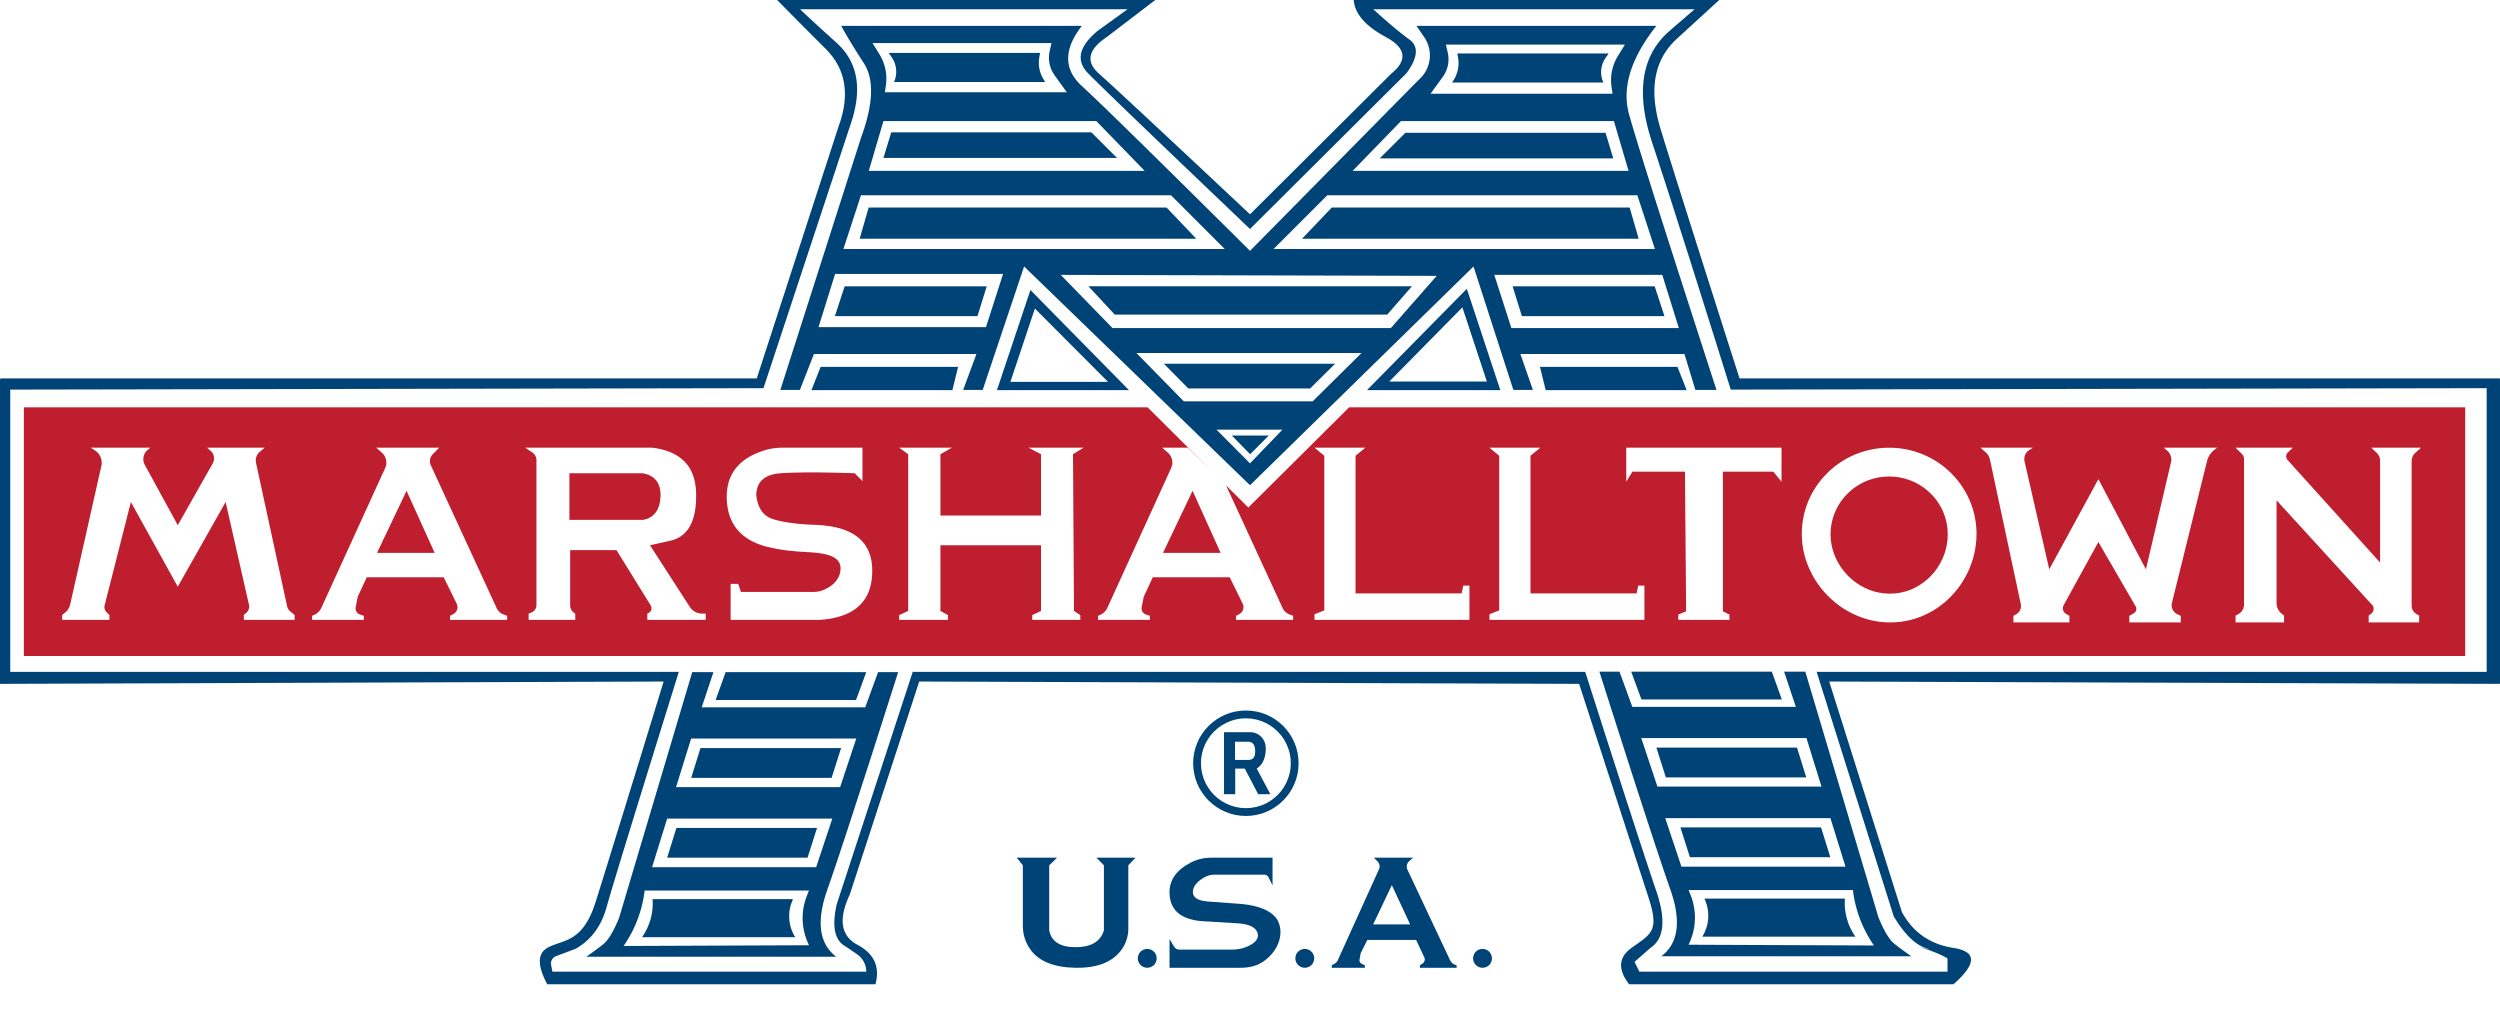 <?xml version="1.0" encoding="UTF-8" standalone="no"?>
<!DOCTYPE svg PUBLIC "-//W3C//DTD SVG 1.1//EN" "http://www.w3.org/Graphics/SVG/1.1/DTD/svg11.dtd">
<svg version="1.1" xmlns="http://www.w3.org/2000/svg" xmlns:xlink="http://www.w3.org/1999/xlink" preserveAspectRatio="xMidYMid meet" viewBox="0 0 640 260" width="640" height="260"><defs><path d="M297.52 114.61L298.96 115.87L299.05 115.95L299.13 116.03L299.22 116.12L299.3 116.21L299.37 116.3L299.44 116.39L299.51 116.49L299.58 116.59L299.64 116.69L299.7 116.79L299.75 116.89L299.8 116.99L299.85 117.1L299.89 117.21L299.93 117.32L299.97 117.43L300 117.54L300.03 117.65L300.05 117.76L300.07 117.88L300.09 117.99L300.1 118.11L300.11 118.22L300.12 118.34L300.12 118.45L300.11 118.57L300.11 118.68L300.1 118.8L300.08 118.92L300.06 119.03L300.04 119.15L300.01 119.26L299.98 119.38L299.94 119.49L299.9 119.6L299.86 119.72L299.81 119.83L283.51 155.55L283.48 155.62L283.44 155.69L283.41 155.75L283.38 155.82L283.34 155.88L283.3 155.94L283.26 156.01L283.22 156.07L283.18 156.13L283.14 156.19L283.1 156.25L283.05 156.31L283.01 156.36L282.96 156.42L282.91 156.47L282.87 156.53L282.82 156.58L282.77 156.63L282.71 156.68L282.66 156.73L282.61 156.78L282.55 156.83L282.5 156.88L282.44 156.93L282.38 156.97L282.33 157.01L282.27 157.06L282.21 157.1L282.15 157.14L282.08 157.18L282.02 157.22L281.96 157.25L281.89 157.29L281.83 157.32L281.76 157.36L281.7 157.39L281.63 157.42L281.11 157.65L281.11 158.69L294.36 158.69L294.36 157.65L293.36 157.31L293.3 157.29L293.24 157.27L293.18 157.24L293.12 157.21L293.06 157.18L293.01 157.14L292.95 157.11L292.9 157.07L292.85 157.03L292.8 156.99L292.75 156.94L292.71 156.9L292.66 156.85L292.62 156.8L292.58 156.75L292.54 156.7L292.51 156.65L292.48 156.6L292.44 156.54L292.41 156.48L292.39 156.43L292.36 156.37L292.34 156.31L292.32 156.25L292.3 156.19L292.28 156.13L292.27 156.06L292.26 156L292.25 155.94L292.24 155.87L292.24 155.81L292.24 155.74L292.24 155.68L292.24 155.61L292.25 155.55L292.26 155.48L292.27 155.41L292.8 152.78L295.11 147.78L314.8 147.78L318.13 154.54L318.16 154.62L318.2 154.7L318.23 154.78L318.25 154.86L318.28 154.94L318.29 155.03L318.31 155.11L318.32 155.19L318.33 155.27L318.33 155.35L318.33 155.44L318.33 155.52L318.33 155.6L318.32 155.68L318.31 155.76L318.29 155.84L318.27 155.92L318.25 156L318.23 156.08L318.2 156.16L318.17 156.23L318.13 156.31L318.1 156.38L318.05 156.45L318.01 156.52L317.97 156.59L317.92 156.65L317.87 156.72L317.81 156.78L317.75 156.84L317.69 156.9L317.63 156.95L317.56 157.01L317.5 157.06L317.43 157.11L317.35 157.15L317.28 157.2L316.42 157.65L316.42 158.69L331.05 158.69L331.05 157.65L330.11 157.3L330.05 157.28L329.98 157.25L329.92 157.22L329.86 157.19L329.8 157.17L329.74 157.13L329.68 157.1L329.63 157.07L329.57 157.04L329.51 157L329.46 156.96L329.4 156.93L329.35 156.89L329.3 156.85L329.24 156.81L329.19 156.76L329.14 156.72L329.09 156.68L329.04 156.63L329 156.59L328.95 156.54L328.91 156.49L328.86 156.44L328.82 156.39L328.77 156.34L328.73 156.29L328.69 156.24L328.65 156.18L328.62 156.13L328.58 156.07L328.54 156.02L328.51 155.96L328.47 155.9L328.44 155.84L328.41 155.79L328.38 155.73L328.35 155.66L313.87 124.26L319.57 129.93L345.38 104.27L631.09 104.27L631.09 167.93L6.11 167.93L6.11 104.27L293.78 104.27L310.59 120.99L304.08 114.61L304.08 114.61L297.52 114.61ZM508.46 115.92L508.5 115.96L508.53 115.99L508.57 116.03L508.6 116.06L508.64 116.1L508.67 116.14L508.7 116.17L508.74 116.21L508.77 116.25L508.8 116.29L508.83 116.33L508.86 116.37L508.89 116.41L508.92 116.45L508.94 116.49L508.97 116.53L509 116.58L509.02 116.62L509.05 116.66L509.07 116.71L509.1 116.75L509.12 116.79L509.14 116.84L509.16 116.88L509.19 116.93L509.21 116.97L509.23 117.02L509.24 117.07L509.26 117.11L509.28 117.16L509.3 117.21L509.31 117.25L509.33 117.3L509.34 117.35L509.36 117.4L509.37 117.45L509.38 117.49L509.39 117.54L509.41 117.59L517.32 154.62L517.34 154.7L517.35 154.78L517.36 154.85L517.37 154.93L517.37 155.01L517.38 155.08L517.38 155.16L517.38 155.23L517.37 155.31L517.36 155.39L517.36 155.46L517.34 155.53L517.33 155.61L517.32 155.68L517.3 155.75L517.28 155.83L517.25 155.9L517.23 155.97L517.2 156.04L517.17 156.11L517.14 156.17L517.11 156.24L517.08 156.31L517.04 156.37L517 156.44L516.96 156.5L516.91 156.56L516.87 156.62L516.82 156.68L516.77 156.73L516.72 156.79L516.67 156.85L516.62 156.9L516.56 156.95L516.5 157L516.44 157.05L516.38 157.09L516.32 157.14L516.25 157.18L516.19 157.22L515.44 157.66L515.44 159.34L529.77 159.34L529.77 157.66L528.88 157.14L528.83 157.1L528.77 157.07L528.72 157.03L528.67 156.99L528.62 156.95L528.57 156.9L528.53 156.86L528.49 156.81L528.45 156.76L528.41 156.71L528.37 156.66L528.34 156.61L528.31 156.56L528.28 156.51L528.25 156.45L528.22 156.39L528.2 156.34L528.18 156.28L528.16 156.22L528.14 156.16L528.12 156.1L528.11 156.04L528.1 155.98L528.09 155.92L528.09 155.86L528.08 155.8L528.08 155.74L528.08 155.68L528.09 155.61L528.09 155.55L528.1 155.49L528.11 155.43L528.12 155.37L528.14 155.31L528.16 155.25L528.18 155.18L528.2 155.12L528.22 155.07L528.25 155.01L528.28 154.95L537.19 138.75L546.73 155.25L546.76 155.3L546.78 155.34L546.8 155.39L546.82 155.44L546.84 155.48L546.85 155.53L546.86 155.58L546.87 155.63L546.88 155.67L546.89 155.72L546.9 155.77L546.9 155.82L546.9 155.87L546.9 155.92L546.9 155.96L546.89 156.01L546.89 156.06L546.88 156.11L546.87 156.16L546.86 156.2L546.85 156.25L546.83 156.29L546.82 156.34L546.8 156.38L546.78 156.43L546.76 156.47L546.73 156.51L546.71 156.55L546.68 156.6L546.65 156.63L546.62 156.67L546.59 156.71L546.56 156.75L546.52 156.78L546.49 156.82L546.45 156.85L546.41 156.88L546.37 156.91L546.33 156.94L546.28 156.97L545.11 157.66L545.11 159.34L558.27 159.34L558.27 157.66L557.4 157.24L557.32 157.2L557.24 157.16L557.16 157.11L557.09 157.06L557.01 157.01L556.94 156.96L556.87 156.9L556.81 156.85L556.74 156.79L556.68 156.72L556.62 156.66L556.56 156.6L556.51 156.53L556.46 156.46L556.41 156.39L556.36 156.32L556.31 156.25L556.27 156.17L556.23 156.1L556.19 156.02L556.16 155.94L556.12 155.86L556.09 155.78L556.07 155.7L556.04 155.61L556.02 155.53L556 155.45L555.98 155.36L555.97 155.28L555.96 155.19L555.95 155.1L555.95 155.02L555.95 154.93L555.95 154.84L555.95 154.75L555.96 154.66L555.97 154.57L555.99 154.49L556 154.4L556.02 154.31L565 118.04L565.02 117.96L565.04 117.87L565.07 117.79L565.09 117.7L565.12 117.62L565.15 117.53L565.18 117.45L565.21 117.36L565.25 117.28L565.28 117.2L565.32 117.12L565.36 117.04L565.4 116.96L565.44 116.88L565.48 116.8L565.52 116.73L565.56 116.65L565.61 116.57L565.66 116.5L565.7 116.42L565.75 116.35L565.8 116.28L565.86 116.21L565.91 116.13L565.96 116.06L566.02 116L566.08 115.93L566.13 115.86L566.19 115.79L566.25 115.73L566.31 115.66L566.38 115.6L566.44 115.54L566.5 115.48L566.57 115.42L566.64 115.36L566.71 115.3L566.77 115.24L566.84 115.19L566.92 115.13L567.61 114.61L553.94 114.61L554.84 115.4L554.9 115.45L554.96 115.51L555.02 115.57L555.07 115.63L555.13 115.69L555.18 115.75L555.23 115.81L555.28 115.88L555.33 115.95L555.37 116.01L555.41 116.08L555.46 116.15L555.5 116.22L555.53 116.29L555.57 116.36L555.6 116.43L555.63 116.51L555.66 116.58L555.69 116.66L555.72 116.73L555.74 116.81L555.76 116.89L555.78 116.96L555.8 117.04L555.81 117.12L555.82 117.2L555.84 117.28L555.84 117.36L555.85 117.44L555.86 117.52L555.86 117.6L555.86 117.68L555.86 117.76L555.85 117.84L555.85 117.93L555.84 118.01L555.83 118.09L555.81 118.17L555.8 118.25L555.78 118.33L549.36 145.75L537.19 122.66L524.61 145.75L518.29 118.14L518.27 118.05L518.26 117.97L518.24 117.88L518.23 117.8L518.23 117.71L518.22 117.63L518.22 117.54L518.22 117.46L518.22 117.37L518.23 117.29L518.24 117.21L518.25 117.12L518.26 117.04L518.28 116.96L518.3 116.88L518.32 116.8L518.34 116.72L518.37 116.64L518.4 116.56L518.43 116.48L518.46 116.41L518.49 116.33L518.53 116.26L518.57 116.18L518.61 116.11L518.66 116.04L518.7 115.97L518.75 115.9L518.8 115.84L518.86 115.77L518.91 115.71L518.97 115.64L519.03 115.58L519.09 115.52L519.15 115.47L519.22 115.41L519.28 115.36L519.35 115.31L519.42 115.26L519.49 115.21L520.44 114.61L507.02 114.61L508.43 115.89L508.43 115.89L508.46 115.92ZM573.95 116.23L573.97 116.26L574 116.29L574.02 116.32L574.04 116.34L574.07 116.37L574.09 116.4L574.11 116.43L574.13 116.46L574.15 116.49L574.17 116.52L574.19 116.55L574.21 116.58L574.23 116.61L574.25 116.64L574.26 116.68L574.28 116.71L574.3 116.74L574.31 116.77L574.33 116.81L574.34 116.84L574.35 116.88L574.36 116.91L574.38 116.94L574.39 116.98L574.4 117.01L574.41 117.05L574.42 117.08L574.42 117.12L574.43 117.15L574.44 117.19L574.44 117.23L574.45 117.26L574.45 117.3L574.46 117.33L574.46 117.37L574.46 117.41L574.47 117.44L574.47 117.48L574.47 117.52L574.47 154.75L574.47 154.83L574.46 154.91L574.46 154.99L574.45 155.07L574.44 155.15L574.43 155.23L574.41 155.3L574.4 155.38L574.38 155.45L574.36 155.53L574.34 155.6L574.31 155.68L574.28 155.75L574.26 155.82L574.23 155.9L574.19 155.97L574.16 156.04L574.12 156.1L574.09 156.17L574.05 156.24L574 156.3L573.96 156.37L573.92 156.43L573.87 156.49L573.82 156.55L573.77 156.61L573.72 156.67L573.66 156.72L573.61 156.78L573.55 156.83L573.49 156.89L573.44 156.94L573.37 156.98L573.31 157.03L573.25 157.08L573.18 157.12L573.11 157.16L573.05 157.2L572.98 157.24L572.9 157.28L572.3 157.58L572.3 159.34L584.72 159.34L584.72 157.58L584.15 157.14L584.08 157.08L584.02 157.03L583.96 156.98L583.9 156.93L583.85 156.87L583.79 156.81L583.73 156.76L583.68 156.7L583.63 156.64L583.58 156.57L583.53 156.51L583.48 156.45L583.44 156.38L583.39 156.32L583.35 156.25L583.31 156.19L583.27 156.12L583.23 156.05L583.19 155.98L583.16 155.91L583.12 155.84L583.09 155.77L583.06 155.69L583.03 155.62L583 155.55L582.98 155.47L582.95 155.39L582.93 155.32L582.91 155.24L582.89 155.17L582.87 155.09L582.86 155.01L582.85 154.93L582.83 154.85L582.82 154.77L582.82 154.69L582.81 154.61L582.8 154.53L582.8 154.45L582.8 154.37L582.8 128.08L607.25 154.85L607.3 154.9L607.34 154.95L607.38 155L607.42 155.05L607.45 155.11L607.48 155.17L607.51 155.22L607.53 155.28L607.56 155.34L607.58 155.4L607.6 155.46L607.61 155.52L607.63 155.58L607.64 155.64L607.64 155.7L607.65 155.77L607.65 155.83L607.65 155.89L607.65 155.95L607.65 156.01L607.64 156.07L607.63 156.13L607.62 156.2L607.6 156.26L607.59 156.32L607.57 156.37L607.55 156.43L607.52 156.49L607.49 156.55L607.47 156.6L607.43 156.66L607.4 156.71L607.36 156.76L607.33 156.81L607.28 156.86L607.24 156.91L607.2 156.96L607.15 157L607.1 157.05L607.04 157.09L606.38 157.58L606.38 159.34L619.3 159.34L619.3 157.58L618.65 157.21L618.59 157.18L618.53 157.14L618.48 157.11L618.42 157.07L618.37 157.03L618.32 156.99L618.27 156.95L618.22 156.9L618.17 156.86L618.12 156.81L618.08 156.77L618.03 156.72L617.99 156.67L617.95 156.62L617.91 156.57L617.87 156.52L617.83 156.46L617.79 156.41L617.76 156.36L617.72 156.3L617.69 156.24L617.66 156.19L617.63 156.13L617.6 156.07L617.58 156.01L617.55 155.95L617.53 155.89L617.51 155.83L617.49 155.76L617.47 155.7L617.46 155.64L617.44 155.57L617.43 155.51L617.42 155.44L617.41 155.38L617.4 155.31L617.39 155.25L617.39 155.18L617.39 155.11L617.38 155.05L617.38 118.03L617.39 117.97L617.39 117.91L617.39 117.85L617.39 117.79L617.4 117.73L617.41 117.67L617.42 117.61L617.43 117.55L617.44 117.49L617.45 117.43L617.46 117.37L617.48 117.31L617.49 117.26L617.51 117.2L617.53 117.14L617.55 117.08L617.57 117.03L617.59 116.97L617.61 116.92L617.64 116.86L617.66 116.81L617.69 116.75L617.71 116.7L617.74 116.65L617.77 116.6L617.8 116.54L617.84 116.49L617.87 116.44L617.9 116.39L617.94 116.34L617.97 116.3L618.01 116.25L618.05 116.2L618.09 116.16L618.13 116.11L618.17 116.07L618.21 116.02L618.26 115.98L618.3 115.94L618.35 115.9L619.8 114.61L607.05 114.61L608.43 115.92L608.47 115.96L608.51 116L608.55 116.04L608.59 116.08L608.63 116.13L608.66 116.17L608.7 116.22L608.73 116.26L608.77 116.31L608.8 116.35L608.83 116.4L608.86 116.45L608.89 116.49L608.92 116.54L608.95 116.59L608.98 116.64L609 116.69L609.03 116.74L609.05 116.79L609.07 116.85L609.1 116.9L609.12 116.95L609.14 117L609.15 117.06L609.17 117.11L609.19 117.16L609.2 117.22L609.22 117.27L609.23 117.33L609.24 117.38L609.25 117.44L609.26 117.5L609.27 117.55L609.28 117.61L609.29 117.67L609.29 117.72L609.3 117.78L609.3 117.84L609.3 117.89L609.3 117.95L609.3 144L585.6 117.73L585.57 117.69L585.53 117.64L585.5 117.6L585.47 117.56L585.44 117.51L585.42 117.47L585.39 117.42L585.37 117.37L585.35 117.32L585.33 117.27L585.31 117.22L585.3 117.18L585.29 117.13L585.28 117.07L585.27 117.02L585.26 116.97L585.26 116.92L585.25 116.87L585.25 116.82L585.25 116.77L585.26 116.72L585.26 116.67L585.27 116.62L585.28 116.57L585.29 116.52L585.3 116.47L585.31 116.42L585.33 116.37L585.35 116.32L585.37 116.27L585.39 116.22L585.42 116.18L585.44 116.13L585.47 116.09L585.5 116.04L585.53 116L585.56 115.96L585.6 115.92L585.64 115.88L585.67 115.84L586.97 114.61L572.3 114.61L573.92 116.21L573.92 116.21L573.95 116.23ZM479.74 114.94L478.5 115.19L477.27 115.51L476.08 115.9L474.92 116.34L473.79 116.85L472.69 117.42L471.64 118.04L470.62 118.72L469.64 119.45L468.7 120.24L467.81 121.07L466.97 121.95L466.17 122.87L465.43 123.83L464.74 124.84L464.11 125.88L463.53 126.96L463.01 128.07L462.56 129.22L462.17 130.39L461.85 131.6L461.59 132.83L461.41 134.08L461.29 135.35L461.26 136.65L461.3 137.94L461.41 139.23L461.6 140.49L461.86 141.74L462.19 142.96L462.59 144.16L463.06 145.33L463.59 146.47L464.18 147.58L464.82 148.65L465.53 149.69L466.28 150.69L467.09 151.64L467.95 152.56L468.86 153.42L469.81 154.24L470.8 155.01L471.83 155.72L472.91 156.38L474.01 156.97L475.16 157.51L476.33 157.98L477.53 158.39L478.76 158.73L480.02 158.99L481.29 159.19L482.59 159.3L483.9 159.34L485.21 159.3L486.51 159.19L487.77 158.99L489.01 158.73L490.23 158.39L491.41 157.98L492.56 157.51L493.68 156.97L494.76 156.38L495.81 155.72L496.81 155.01L497.78 154.24L498.7 153.42L499.57 152.56L500.4 151.64L501.18 150.69L501.91 149.69L502.58 148.65L503.2 147.58L503.77 146.47L504.27 145.33L504.71 144.16L505.1 142.96L505.41 141.74L505.66 140.49L505.84 139.23L505.95 137.94L505.99 136.65L505.95 135.35L505.84 134.08L505.65 132.83L505.4 131.6L505.07 130.39L504.68 129.22L504.23 128.07L503.71 126.96L503.14 125.88L502.5 124.84L501.81 123.83L501.07 122.87L500.28 121.95L499.43 121.07L498.54 120.24L497.61 119.45L496.63 118.72L495.61 118.04L494.55 117.42L493.45 116.85L492.32 116.34L491.16 115.9L489.97 115.51L488.75 115.19L487.5 114.94L486.23 114.76L484.93 114.65L483.62 114.61L482.31 114.65L481.01 114.76L481.01 114.76L479.74 114.94ZM417.9 120.75L431.35 120.75L431.65 156.5L429.65 157.33L429.65 158.69L442.73 158.69L442.73 157.33L441.07 156.5L441.07 120.75L453.98 120.75L456.07 123.33L456.07 114.61L416.32 114.61L416.32 123.33L416.32 123.33L417.9 120.75ZM383.8 156.25L381.3 157.25L381.3 158.69L420.97 158.69L420.97 149.91L419.39 149.91L418.97 151.91L391.8 151.91L391.8 116.68L394.31 114.61L381.3 114.61L383.8 116.68L383.8 116.68L383.8 156.25ZM339.02 156.25L336.52 157.25L336.52 158.69L376.18 158.69L376.18 149.91L374.6 149.91L374.18 151.91L347.02 151.91L347.02 116.68L349.52 114.61L336.52 114.61L339.02 116.68L339.02 116.68L339.02 156.25ZM232.5 156.4L230.19 157.47L230.19 158.69L242.69 158.69L242.69 157.47L240.75 156.4L240.75 139.59L266.5 139.59L266.5 156.4L264.25 157.47L264.25 158.69L276.56 158.69L276.56 157.47L274.94 156.4L274.69 116.28L277.38 114.61L263.31 114.61L266.5 116.28L266.5 131.97L240.75 131.97L240.75 116.28L243.69 114.61L230.19 114.61L232.5 116.28L232.5 116.28L232.5 156.4ZM200.01 114.61L199.89 114.62L199.76 114.62L199.64 114.62L199.51 114.63L199.39 114.64L199.26 114.64L199.14 114.65L199.01 114.66L198.89 114.67L198.76 114.68L198.64 114.7L198.51 114.71L198.39 114.72L198.26 114.74L198.14 114.76L198.01 114.77L197.89 114.79L197.76 114.81L197.64 114.83L197.52 114.85L197.39 114.88L197.27 114.9L197.15 114.92L197.02 114.95L196.9 114.98L196.78 115L196.66 115.03L196.53 115.06L196.41 115.09L196.29 115.12L196.17 115.15L196.05 115.19L195.93 115.22L195.81 115.26L195.69 115.29L195.57 115.33L195.45 115.37L195.33 115.41L194.86 115.57L194.4 115.74L193.96 115.91L193.52 116.1L193.1 116.29L192.7 116.48L192.3 116.69L191.92 116.9L191.55 117.12L191.19 117.35L190.84 117.58L190.5 117.82L190.18 118.07L189.87 118.33L189.57 118.59L189.28 118.86L189.01 119.14L188.75 119.42L188.5 119.71L188.26 120.01L188.03 120.32L187.82 120.63L187.62 120.95L187.43 121.28L187.25 121.62L187.08 121.96L186.93 122.31L186.79 122.67L186.66 123.03L186.54 123.41L186.44 123.79L186.35 124.17L186.27 124.57L186.2 124.97L186.14 125.38L186.1 125.79L186.07 126.22L186.05 126.65L186.04 127.08L186.04 127.53L186.06 128.05L186.1 128.56L186.14 129.06L186.21 129.55L186.28 130.03L186.37 130.49L186.47 130.95L186.59 131.4L186.72 131.84L186.87 132.26L187.03 132.68L187.2 133.09L187.39 133.48L187.59 133.87L187.81 134.24L188.03 134.61L188.28 134.96L188.53 135.31L188.81 135.64L189.09 135.97L189.39 136.28L189.7 136.58L190.03 136.88L190.37 137.16L190.73 137.43L191.1 137.69L191.48 137.95L191.88 138.19L192.29 138.42L192.71 138.64L193.15 138.85L193.6 139.05L194.07 139.24L194.55 139.42L195.05 139.59L195.56 139.75L196.08 139.9L196.62 140.03L197.17 140.16L197.73 140.28L197.9 140.32L198.07 140.35L198.24 140.39L198.42 140.42L198.59 140.46L198.77 140.49L198.95 140.53L199.13 140.56L199.31 140.59L199.49 140.62L199.68 140.65L199.86 140.68L200.05 140.71L200.24 140.74L200.43 140.77L200.62 140.8L200.82 140.83L201.01 140.85L201.21 140.88L201.4 140.9L201.6 140.93L201.8 140.95L202.01 140.98L202.21 141L202.41 141.02L202.62 141.04L202.83 141.06L203.04 141.08L203.25 141.1L203.46 141.12L203.68 141.14L203.89 141.16L204.11 141.18L204.33 141.19L204.55 141.21L204.77 141.22L204.99 141.24L205.22 141.25L205.44 141.27L205.67 141.28L206.01 141.3L206.36 141.32L206.71 141.34L207.05 141.36L207.4 141.38L207.75 141.41L208.09 141.44L208.44 141.47L208.78 141.5L209.12 141.54L209.46 141.58L209.79 141.62L210.12 141.67L210.44 141.72L210.76 141.78L211.07 141.84L211.38 141.91L211.68 141.99L211.97 142.07L212.25 142.15L212.52 142.25L212.78 142.35L213.03 142.46L213.27 142.58L213.5 142.71L213.72 142.84L213.93 142.99L214.12 143.14L214.3 143.3L214.46 143.48L214.61 143.66L214.74 143.86L214.86 144.06L214.96 144.28L215.04 144.51L215.1 144.75L215.15 145L215.18 145.27L215.18 145.55L215.17 145.84L215.15 146L215.14 146.16L215.11 146.31L215.09 146.46L215.05 146.61L215.02 146.76L214.98 146.91L214.94 147.06L214.89 147.2L214.83 147.34L214.78 147.48L214.72 147.62L214.65 147.76L214.58 147.9L214.51 148.03L214.43 148.16L214.35 148.29L214.26 148.42L214.17 148.55L214.08 148.67L213.98 148.8L213.88 148.92L213.77 149.04L213.66 149.16L213.54 149.27L213.42 149.39L213.3 149.5L213.17 149.61L213.03 149.72L212.9 149.83L212.76 149.94L212.61 150.04L212.46 150.14L212.31 150.24L212.15 150.34L211.99 150.44L211.82 150.54L211.65 150.63L211.48 150.72L211.3 150.82L211.23 150.85L211.15 150.88L211.08 150.92L211.01 150.95L210.94 150.98L210.86 151.01L210.79 151.04L210.72 151.07L210.64 151.1L210.57 151.12L210.5 151.15L210.42 151.18L210.35 151.2L210.27 151.22L210.2 151.25L210.12 151.27L210.04 151.29L209.97 151.31L209.89 151.33L209.81 151.35L209.74 151.37L209.66 151.38L209.58 151.4L209.51 151.41L209.43 151.43L209.35 151.44L209.27 151.45L209.2 151.46L209.12 151.47L209.04 151.48L208.96 151.49L208.88 151.5L208.8 151.51L208.72 151.51L208.65 151.52L208.57 151.52L208.49 151.53L208.41 151.53L208.33 151.53L208.25 151.53L189.67 151.53L189.03 149.6L189.02 149.59L189.02 149.59L189.02 149.58L189.02 149.57L189.01 149.57L189.01 149.56L189.01 149.56L189 149.55L189 149.55L189 149.54L188.99 149.54L188.99 149.53L188.99 149.53L188.98 149.53L188.98 149.52L188.97 149.52L188.97 149.51L188.97 149.51L188.96 149.51L188.96 149.5L188.95 149.5L188.95 149.5L188.94 149.49L188.94 149.49L188.93 149.49L188.93 149.49L188.92 149.48L188.92 149.48L188.91 149.48L188.9 149.48L188.9 149.47L188.89 149.47L188.89 149.47L188.88 149.47L188.88 149.47L188.87 149.47L188.86 149.47L188.86 149.47L188.85 149.47L188.85 149.47L187.04 149.47L187.04 158.69L209.86 158.69L210.52 158.63L211.16 158.57L211.79 158.49L212.4 158.4L212.99 158.29L213.57 158.17L214.13 158.04L214.67 157.9L215.2 157.74L215.71 157.57L216.21 157.38L216.68 157.18L217.14 156.97L217.59 156.75L218.02 156.51L218.43 156.26L218.82 155.99L219.2 155.71L219.56 155.42L219.9 155.12L220.23 154.8L220.54 154.47L220.84 154.12L221.11 153.76L221.38 153.39L221.62 153.01L221.85 152.61L222.06 152.2L222.25 151.77L222.43 151.33L222.59 150.88L222.74 150.42L222.86 149.94L222.98 149.45L223.07 148.94L223.15 148.42L223.21 147.89L223.25 147.35L223.28 146.79L223.29 146.22L223.29 145.65L223.26 145.09L223.22 144.55L223.15 144.02L223.07 143.5L222.97 143L222.85 142.51L222.71 142.04L222.55 141.58L222.37 141.14L222.17 140.71L221.95 140.29L221.72 139.89L221.46 139.5L221.19 139.13L220.89 138.77L220.58 138.42L220.25 138.09L219.9 137.77L219.53 137.47L219.14 137.18L218.73 136.9L218.3 136.64L217.86 136.39L217.39 136.16L216.91 135.94L216.4 135.73L215.88 135.54L215.34 135.36L214.77 135.2L214.19 135.05L213.59 134.92L212.98 134.8L212.34 134.69L211.68 134.6L211 134.52L210.31 134.45L209.59 134.4L208.86 134.36L208.11 134.34L207.77 134.33L207.43 134.31L207.1 134.29L206.78 134.27L206.45 134.25L206.14 134.23L205.82 134.21L205.51 134.18L205.21 134.16L204.9 134.13L204.61 134.1L204.31 134.08L204.02 134.05L203.74 134.02L203.45 133.98L203.18 133.95L202.9 133.92L202.63 133.88L202.37 133.85L202.11 133.81L201.85 133.77L201.6 133.73L201.35 133.69L201.1 133.65L200.86 133.61L200.62 133.57L200.39 133.52L200.16 133.48L199.94 133.43L199.72 133.38L199.5 133.33L199.29 133.28L199.08 133.23L198.87 133.18L198.67 133.13L198.48 133.07L198.28 133.02L198.1 132.96L197.91 132.9L197.73 132.84L197.56 132.78L197.38 132.71L197.21 132.64L197.05 132.57L196.89 132.49L196.73 132.4L196.58 132.31L196.43 132.22L196.28 132.12L196.14 132.02L196 131.91L195.86 131.8L195.73 131.68L195.61 131.56L195.48 131.43L195.36 131.3L195.25 131.17L195.13 131.03L195.02 130.88L194.92 130.73L194.82 130.58L194.72 130.42L194.63 130.26L194.54 130.09L194.45 129.92L194.37 129.74L194.29 129.56L194.21 129.37L194.14 129.18L194.08 128.99L194.01 128.79L193.95 128.58L193.9 128.37L193.84 128.16L193.79 127.94L193.75 127.72L193.71 127.49L193.67 127.26L193.64 127.02L193.61 126.78L193.61 126.52L193.63 126.27L193.65 126.03L193.68 125.79L193.72 125.56L193.76 125.33L193.82 125.11L193.88 124.89L193.95 124.69L194.02 124.48L194.1 124.29L194.2 124.09L194.29 123.91L194.4 123.73L194.52 123.56L194.64 123.39L194.77 123.23L194.9 123.07L195.05 122.92L195.2 122.78L195.36 122.64L195.53 122.51L195.7 122.38L195.89 122.26L196.08 122.15L196.28 122.04L196.48 121.94L196.7 121.84L196.92 121.75L197.15 121.67L197.38 121.59L197.63 121.52L197.88 121.45L198.14 121.39L198.41 121.34L198.68 121.29L198.96 121.25L199.25 121.21L199.55 121.18L199.86 121.15L200.17 121.13L200.49 121.11L200.82 121.09L201.16 121.08L201.51 121.06L201.86 121.04L202.22 121.03L202.59 121.01L202.97 121L203.36 120.99L203.76 120.98L204.16 120.97L204.57 120.96L204.99 120.96L205.42 120.95L205.86 120.94L206.3 120.94L206.75 120.94L207.22 120.94L207.69 120.94L208.16 120.94L208.65 120.94L209.14 120.94L209.64 120.94L210.15 120.95L210.67 120.96L211.2 120.96L211.74 120.97L212.28 120.98L212.83 120.99L213.39 121L213.96 121.01L214.53 121.03L215.12 121.04L215.71 121.06L216.31 121.08L216.92 121.09L217.54 121.11L218.16 121.13L218.79 121.15L220.79 123.15L220.79 114.61L200.27 114.61L200.14 114.61L200.14 114.61L200.01 114.61ZM136.31 115.85L136.36 115.88L136.41 115.92L136.46 115.96L136.5 116L136.55 116.04L136.59 116.08L136.63 116.12L136.67 116.16L136.71 116.2L136.75 116.25L136.79 116.29L136.83 116.34L136.86 116.38L136.9 116.43L136.93 116.48L136.96 116.53L136.99 116.58L137.02 116.63L137.05 116.68L137.08 116.73L137.1 116.79L137.13 116.84L137.15 116.89L137.17 116.95L137.19 117L137.21 117.06L137.23 117.11L137.25 117.17L137.26 117.23L137.28 117.28L137.29 117.34L137.3 117.4L137.31 117.46L137.32 117.52L137.32 117.58L137.33 117.64L137.33 117.7L137.33 117.76L137.33 117.82L137.33 154.9L137.33 154.96L137.33 155.02L137.33 155.08L137.32 155.14L137.31 155.19L137.3 155.25L137.29 155.31L137.28 155.37L137.26 155.42L137.25 155.48L137.23 155.53L137.21 155.59L137.19 155.64L137.17 155.7L137.15 155.75L137.12 155.8L137.09 155.85L137.07 155.9L137.04 155.95L137.01 156L136.97 156.05L136.94 156.1L136.9 156.14L136.87 156.19L136.83 156.23L136.79 156.27L136.75 156.32L136.71 156.36L136.67 156.4L136.62 156.43L136.58 156.47L136.53 156.51L136.49 156.54L136.44 156.58L136.39 156.61L136.34 156.64L136.29 156.67L136.23 156.69L136.18 156.72L136.13 156.75L135.33 157.09L135.33 158.69L147.27 158.69L147.27 157.09L147 156.91L146.95 156.88L146.9 156.84L146.86 156.81L146.81 156.77L146.77 156.73L146.73 156.7L146.68 156.66L146.64 156.62L146.6 156.58L146.56 156.53L146.53 156.49L146.49 156.45L146.45 156.4L146.42 156.36L146.39 156.31L146.35 156.26L146.32 156.22L146.29 156.17L146.26 156.12L146.24 156.07L146.21 156.02L146.18 155.97L146.16 155.92L146.14 155.86L146.12 155.81L146.1 155.76L146.08 155.7L146.06 155.65L146.05 155.59L146.03 155.54L146.02 155.48L146.01 155.43L145.99 155.37L145.99 155.31L145.98 155.26L145.97 155.2L145.97 155.14L145.96 155.08L145.96 155.02L145.96 154.97L145.96 140.84L157.83 140.84L166.59 155L166.61 155.05L166.64 155.1L166.67 155.16L166.69 155.21L166.71 155.26L166.73 155.31L166.74 155.36L166.75 155.42L166.76 155.47L166.77 155.53L166.78 155.58L166.78 155.63L166.79 155.69L166.79 155.74L166.78 155.79L166.78 155.85L166.77 155.9L166.76 155.95L166.75 156.01L166.74 156.06L166.73 156.11L166.71 156.16L166.69 156.21L166.67 156.26L166.65 156.31L166.62 156.36L166.59 156.4L166.57 156.45L166.54 156.49L166.5 156.54L166.47 156.58L166.43 156.62L166.39 156.66L166.35 156.7L166.31 156.73L166.27 156.77L166.23 156.8L166.18 156.83L166.13 156.86L166.08 156.89L165.71 157.09L165.71 158.69L180.65 158.69L180.65 157.09L179.77 157.09L179.68 157.09L179.58 157.09L179.49 157.08L179.39 157.07L179.3 157.06L179.2 157.05L179.11 157.03L179.02 157.02L178.92 157L178.83 156.97L178.74 156.95L178.65 156.92L178.56 156.89L178.47 156.86L178.38 156.83L178.3 156.79L178.21 156.76L178.13 156.72L178.04 156.67L177.96 156.63L177.88 156.58L177.8 156.54L177.72 156.49L177.64 156.44L177.56 156.38L177.49 156.33L177.41 156.27L177.34 156.21L177.27 156.15L177.2 156.08L177.13 156.02L177.06 155.95L177 155.88L176.94 155.81L176.87 155.74L176.81 155.67L176.75 155.59L176.7 155.52L176.64 155.44L176.59 155.36L166.4 139.59L171.71 138.4L172.04 138.32L172.36 138.22L172.67 138.11L172.98 137.99L173.27 137.86L173.56 137.72L173.84 137.57L174.11 137.4L174.37 137.23L174.62 137.04L174.87 136.85L175.1 136.64L175.33 136.42L175.55 136.19L175.76 135.95L175.96 135.7L176.15 135.44L176.34 135.17L176.51 134.88L176.68 134.59L176.84 134.28L176.99 133.96L177.13 133.64L177.26 133.3L177.38 132.95L177.5 132.59L177.61 132.22L177.7 131.83L177.79 131.44L177.87 131.03L177.95 130.62L178.01 130.19L178.06 129.75L178.11 129.31L178.15 128.85L178.18 128.38L178.2 127.89L178.21 127.4L178.21 126.9L178.21 126.39L178.19 125.87L178.16 125.37L178.12 124.88L178.06 124.4L177.99 123.93L177.91 123.47L177.81 123.02L177.7 122.59L177.58 122.16L177.44 121.75L177.29 121.35L177.12 120.96L176.95 120.58L176.75 120.21L176.55 119.86L176.33 119.51L176.1 119.18L175.85 118.86L175.59 118.54L175.32 118.24L175.03 117.96L174.73 117.68L174.42 117.41L174.09 117.16L173.75 116.91L173.4 116.68L173.03 116.46L172.65 116.25L172.25 116.05L171.85 115.86L171.42 115.69L170.99 115.52L170.54 115.37L170.08 115.23L169.6 115.1L169.11 114.98L168.61 114.87L168.09 114.77L167.57 114.69L167.02 114.61L134.46 114.61L136.26 115.82L136.26 115.82L136.31 115.85ZM24.47 115.43L24.56 115.49L24.65 115.56L24.74 115.64L24.82 115.71L24.91 115.79L24.99 115.87L25.06 115.95L25.14 116.03L25.21 116.12L25.28 116.2L25.34 116.29L25.41 116.39L25.47 116.48L25.52 116.57L25.58 116.67L25.63 116.77L25.68 116.87L25.73 116.97L25.77 117.07L25.81 117.17L25.84 117.27L25.88 117.38L25.91 117.49L25.94 117.59L25.96 117.7L25.98 117.81L26 117.92L26.01 118.03L26.02 118.14L26.03 118.25L26.04 118.36L26.04 118.48L26.03 118.59L26.03 118.7L26.02 118.81L26.01 118.93L25.99 119.04L25.97 119.15L25.95 119.26L17.97 154.72L17.95 154.79L17.94 154.85L17.92 154.91L17.9 154.97L17.88 155.03L17.86 155.1L17.84 155.16L17.82 155.22L17.8 155.28L17.77 155.34L17.75 155.39L17.72 155.45L17.7 155.51L17.67 155.57L17.64 155.62L17.61 155.68L17.58 155.74L17.55 155.79L17.52 155.85L17.48 155.9L17.45 155.95L17.42 156.01L17.38 156.06L17.34 156.11L17.31 156.16L17.27 156.21L17.23 156.26L17.19 156.31L17.15 156.36L17.11 156.41L17.06 156.46L17.02 156.51L16.98 156.55L16.93 156.6L16.88 156.64L16.84 156.69L16.79 156.73L16.74 156.77L16.69 156.81L16.64 156.85L15.92 157.44L15.92 158.69L28.01 158.69L28.01 157.44L27.33 156.79L27.29 156.76L27.25 156.72L27.22 156.68L27.18 156.64L27.15 156.6L27.12 156.56L27.09 156.52L27.06 156.48L27.03 156.44L27 156.39L26.98 156.35L26.95 156.31L26.93 156.26L26.91 156.22L26.89 156.17L26.87 156.12L26.85 156.08L26.83 156.03L26.82 155.98L26.8 155.93L26.79 155.89L26.78 155.84L26.77 155.79L26.76 155.74L26.75 155.69L26.74 155.64L26.74 155.59L26.73 155.54L26.73 155.49L26.73 155.44L26.73 155.39L26.73 155.34L26.73 155.28L26.73 155.23L26.74 155.18L26.75 155.13L26.75 155.08L26.76 155.03L26.77 154.98L26.79 154.93L33.51 128.52L45.51 150.19L57.76 128.52L63.73 154.8L63.74 154.86L63.75 154.92L63.76 154.97L63.77 155.03L63.78 155.08L63.78 155.14L63.78 155.2L63.78 155.25L63.78 155.31L63.78 155.37L63.78 155.42L63.77 155.48L63.77 155.53L63.76 155.59L63.75 155.65L63.74 155.7L63.73 155.75L63.71 155.81L63.7 155.86L63.68 155.92L63.67 155.97L63.65 156.02L63.63 156.07L63.6 156.12L63.58 156.18L63.56 156.23L63.53 156.28L63.5 156.32L63.48 156.37L63.45 156.42L63.41 156.47L63.38 156.51L63.35 156.56L63.31 156.6L63.28 156.65L63.24 156.69L63.2 156.73L63.16 156.77L63.12 156.81L63.08 156.85L62.42 157.44L62.42 158.69L75.42 158.69L75.42 157.44L74.39 156.6L74.36 156.57L74.33 156.54L74.29 156.51L74.26 156.48L74.23 156.45L74.19 156.42L74.16 156.39L74.13 156.36L74.1 156.33L74.07 156.29L74.04 156.26L74.01 156.22L73.99 156.19L73.96 156.16L73.93 156.12L73.91 156.08L73.88 156.05L73.86 156.01L73.83 155.97L73.81 155.94L73.79 155.9L73.76 155.86L73.74 155.82L73.72 155.78L73.7 155.74L73.68 155.7L73.66 155.66L73.64 155.62L73.63 155.58L73.61 155.54L73.59 155.5L73.58 155.46L73.56 155.42L73.55 155.37L73.54 155.33L73.52 155.29L73.51 155.25L73.5 155.2L73.49 155.16L73.48 155.11L65.54 118.48L65.53 118.4L65.52 118.32L65.5 118.24L65.49 118.16L65.49 118.08L65.48 118L65.48 117.93L65.48 117.85L65.48 117.77L65.48 117.69L65.49 117.61L65.5 117.53L65.51 117.46L65.52 117.38L65.53 117.3L65.55 117.23L65.57 117.15L65.59 117.08L65.61 117L65.64 116.93L65.66 116.85L65.69 116.78L65.72 116.71L65.75 116.64L65.79 116.57L65.82 116.5L65.86 116.43L65.9 116.36L65.94 116.3L65.98 116.23L66.03 116.17L66.08 116.11L66.13 116.04L66.18 115.98L66.23 115.92L66.28 115.87L66.34 115.81L66.4 115.75L66.46 115.7L66.52 115.65L67.76 114.61L53.01 114.61L53.89 115.37L53.96 115.44L54.03 115.5L54.09 115.57L54.15 115.63L54.21 115.7L54.27 115.77L54.32 115.85L54.37 115.92L54.42 116L54.46 116.07L54.5 116.15L54.54 116.23L54.58 116.31L54.61 116.39L54.64 116.47L54.67 116.56L54.7 116.64L54.72 116.73L54.74 116.81L54.76 116.9L54.77 116.99L54.78 117.07L54.79 117.16L54.79 117.25L54.79 117.34L54.79 117.42L54.79 117.51L54.78 117.6L54.77 117.69L54.76 117.78L54.74 117.86L54.72 117.95L54.7 118.04L54.68 118.12L54.65 118.21L54.61 118.29L54.58 118.38L54.54 118.46L54.5 118.54L54.46 118.63L45.51 134.44L37.07 119.01L37.02 118.91L36.97 118.82L36.93 118.72L36.89 118.61L36.85 118.51L36.82 118.41L36.79 118.31L36.76 118.2L36.74 118.1L36.73 117.99L36.71 117.89L36.7 117.78L36.7 117.68L36.69 117.57L36.69 117.47L36.7 117.36L36.71 117.26L36.72 117.16L36.73 117.05L36.75 116.95L36.77 116.85L36.8 116.74L36.83 116.64L36.86 116.54L36.9 116.45L36.93 116.35L36.98 116.25L37.02 116.16L37.07 116.06L37.12 115.97L37.18 115.88L37.24 115.79L37.3 115.71L37.37 115.62L37.44 115.54L37.51 115.46L37.58 115.38L37.66 115.3L37.74 115.23L37.83 115.16L38.51 114.61L23.24 114.61L24.37 115.36L24.37 115.36L24.47 115.43ZM97.83 115.95L97.92 116.03L98 116.12L98.08 116.21L98.16 116.3L98.23 116.39L98.3 116.49L98.36 116.59L98.43 116.69L98.48 116.79L98.54 116.89L98.59 116.99L98.64 117.1L98.68 117.21L98.72 117.32L98.75 117.43L98.79 117.54L98.81 117.65L98.84 117.76L98.86 117.88L98.88 117.99L98.89 118.11L98.9 118.22L98.9 118.34L98.9 118.45L98.9 118.57L98.89 118.68L98.88 118.8L98.87 118.92L98.85 119.03L98.82 119.15L98.8 119.26L98.76 119.38L98.73 119.49L98.69 119.6L98.65 119.72L98.6 119.83L82.29 155.55L82.26 155.62L82.23 155.69L82.2 155.75L82.16 155.82L82.13 155.88L82.09 155.94L82.05 156.01L82.01 156.07L81.97 156.13L81.93 156.19L81.88 156.25L81.84 156.31L81.79 156.36L81.75 156.42L81.7 156.47L81.65 156.53L81.6 156.58L81.55 156.63L81.5 156.68L81.45 156.73L81.39 156.78L81.34 156.83L81.28 156.88L81.23 156.93L81.17 156.97L81.11 157.01L81.05 157.06L80.99 157.1L80.93 157.14L80.87 157.18L80.81 157.22L80.74 157.25L80.68 157.29L80.62 157.32L80.55 157.36L80.48 157.39L80.42 157.42L79.89 157.65L79.89 158.69L93.14 158.69L93.14 157.65L92.15 157.31L92.09 157.29L92.02 157.27L91.96 157.24L91.9 157.21L91.85 157.18L91.79 157.14L91.74 157.11L91.69 157.07L91.63 157.03L91.59 156.99L91.54 156.94L91.49 156.9L91.45 156.85L91.41 156.8L91.37 156.75L91.33 156.7L91.29 156.65L91.26 156.6L91.23 156.54L91.2 156.48L91.17 156.43L91.15 156.37L91.12 156.31L91.1 156.25L91.09 156.19L91.07 156.13L91.06 156.06L91.04 156L91.03 155.94L91.03 155.87L91.02 155.81L91.02 155.74L91.02 155.68L91.03 155.61L91.03 155.55L91.04 155.48L91.06 155.41L91.58 152.78L93.89 147.78L113.58 147.78L116.91 154.54L116.95 154.62L116.98 154.7L117.01 154.78L117.04 154.86L117.06 154.94L117.08 155.03L117.09 155.11L117.11 155.19L117.11 155.27L117.12 155.35L117.12 155.44L117.12 155.52L117.11 155.6L117.1 155.68L117.09 155.76L117.08 155.84L117.06 155.92L117.04 156L117.01 156.08L116.98 156.16L116.95 156.23L116.92 156.31L116.88 156.38L116.84 156.45L116.8 156.52L116.75 156.59L116.7 156.65L116.65 156.72L116.6 156.78L116.54 156.84L116.48 156.9L116.42 156.95L116.35 157.01L116.28 157.06L116.21 157.11L116.14 157.15L116.06 157.2L115.21 157.65L115.21 158.69L129.83 158.69L129.83 157.65L128.89 157.3L128.83 157.28L128.77 157.25L128.71 157.22L128.65 157.19L128.59 157.17L128.53 157.13L128.47 157.1L128.41 157.07L128.35 157.04L128.3 157L128.24 156.96L128.19 156.93L128.13 156.89L128.08 156.85L128.03 156.81L127.98 156.76L127.93 156.72L127.88 156.68L127.83 156.63L127.78 156.59L127.74 156.54L127.69 156.49L127.65 156.44L127.6 156.39L127.56 156.34L127.52 156.29L127.48 156.24L127.44 156.18L127.4 156.13L127.36 156.07L127.33 156.02L127.29 155.96L127.26 155.9L127.23 155.84L127.2 155.79L127.17 155.73L127.14 155.66L110.3 119.13L110.26 119.06L110.23 118.98L110.2 118.9L110.17 118.82L110.15 118.73L110.13 118.65L110.11 118.57L110.1 118.49L110.08 118.41L110.07 118.32L110.07 118.24L110.06 118.16L110.06 118.08L110.06 117.99L110.07 117.91L110.07 117.83L110.08 117.75L110.09 117.66L110.11 117.58L110.12 117.5L110.14 117.42L110.16 117.34L110.19 117.26L110.22 117.19L110.25 117.11L110.28 117.03L110.31 116.96L110.35 116.88L110.39 116.81L110.43 116.74L110.48 116.67L110.52 116.6L110.57 116.53L110.62 116.46L110.68 116.4L110.74 116.33L110.8 116.27L112.43 114.61L96.31 114.61L97.74 115.87L97.74 115.87L97.83 115.95ZM487.61 122.51L488.85 122.9L490.05 123.4L491.19 124L492.27 124.68L493.28 125.46L494.23 126.31L495.09 127.24L495.88 128.24L496.57 129.3L497.18 130.42L497.68 131.6L498.08 132.83L498.38 134.1L498.56 135.41L498.62 136.76L498.56 138.1L498.39 139.43L498.1 140.72L497.71 141.97L497.21 143.17L496.62 144.33L495.94 145.43L495.17 146.46L494.32 147.43L493.39 148.32L492.39 149.12L491.33 149.84L490.2 150.47L489.02 151L487.78 151.42L486.5 151.72L485.17 151.91L483.81 151.98L482.44 151.91L481.11 151.72L479.81 151.42L478.55 151L477.35 150.47L476.19 149.84L475.1 149.12L474.07 148.32L473.11 147.43L472.23 146.46L471.43 145.43L470.72 144.33L470.1 143.17L469.58 141.97L469.17 140.72L468.87 139.43L468.68 138.1L468.62 136.76L468.68 135.41L468.86 134.1L469.16 132.83L469.56 131.6L470.07 130.42L470.67 129.3L471.37 128.24L472.15 127.24L473.02 126.31L473.96 125.46L474.97 124.68L476.05 124L477.19 123.4L478.39 122.9L479.64 122.51L480.93 122.22L482.26 122.04L483.62 121.98L484.99 122.04L486.32 122.22L486.32 122.22L487.61 122.51ZM305.3 125.65L312.48 141.53L297.73 141.53L297.73 141.53L305.3 125.65ZM104.08 125.65L111.27 141.53L96.52 141.53L96.52 141.53L104.08 125.65ZM164.42 121.17L164.55 121.18L164.69 121.2L164.82 121.22L164.95 121.24L165.09 121.27L165.22 121.3L165.35 121.34L165.48 121.37L165.61 121.41L165.73 121.46L166.26 121.68L166.74 121.93L167.18 122.22L167.57 122.55L167.92 122.92L168.22 123.32L168.48 123.76L168.69 124.23L168.86 124.74L168.98 125.29L169.06 125.88L169.1 126.5L169.09 127.15L169.03 127.82L168.95 128.45L168.82 129.05L168.67 129.6L168.47 130.11L168.24 130.59L167.97 131.02L167.67 131.42L167.33 131.78L166.96 132.1L166.55 132.38L166.1 132.62L165.62 132.83L165.51 132.87L165.4 132.9L165.28 132.94L165.17 132.96L165.06 132.99L164.95 133.01L164.83 133.04L164.72 133.05L164.6 133.07L164.49 133.08L164.37 133.09L164.25 133.09L164.14 133.09L145.77 133.09L145.77 121.15L164.01 121.15L164.15 121.16L164.28 121.16L164.28 121.16L164.42 121.17Z" id="e1HZhyynJ"></path><path d="M282.99 9.71L282.66 9.95L282.34 10.19L282.03 10.43L281.74 10.66L281.46 10.9L281.21 11.14L280.96 11.38L280.73 11.62L280.52 11.85L280.32 12.09L280.14 12.33L279.98 12.57L279.82 12.8L279.69 13.04L279.57 13.28L279.47 13.51L279.38 13.75L279.3 13.98L279.25 14.22L279.2 14.45L279.18 14.69L279.17 14.92L279.17 15.16L279.19 15.39L279.22 15.62L279.28 15.86L279.34 16.09L279.42 16.32L279.52 16.55L279.63 16.79L279.76 17.02L279.91 17.25L280.06 17.48L280.24 17.71L280.43 17.95L280.64 18.18L280.86 18.41L281.09 18.64L281.35 18.87L281.62 19.11L281.94 19.39L282.28 19.71L282.67 20.06L283.09 20.44L283.54 20.85L284.03 21.3L284.56 21.78L285.12 22.29L285.71 22.84L286.34 23.42L287.01 24.04L287.71 24.69L288.45 25.37L289.22 26.09L290.03 26.84L290.87 27.62L291.75 28.43L292.66 29.28L293.61 30.17L294.59 31.08L295.61 32.03L296.67 33.02L297.76 34.04L298.88 35.09L300.04 36.17L301.24 37.29L302.47 38.44L303.74 39.62L305.04 40.84L306.38 42.09L307.75 43.38L309.16 44.7L310.6 46.05L312.08 47.44L313.59 48.86L315.14 50.31L316.73 51.79L318.34 53.31L320 54.87L356.15 18.87L356.46 18.61L356.75 18.35L357.03 18.09L357.28 17.84L357.52 17.58L357.75 17.33L357.95 17.08L358.14 16.83L358.31 16.58L358.46 16.33L358.59 16.08L358.71 15.84L358.81 15.59L358.89 15.35L358.95 15.11L358.99 14.87L359.02 14.63L359.03 14.39L359.02 14.15L359 13.92L358.95 13.68L358.89 13.45L358.81 13.22L358.71 12.99L358.6 12.76L358.47 12.53L358.32 12.3L358.15 12.08L357.96 11.85L357.76 11.63L357.54 11.41L357.3 11.19L357.04 10.97L356.77 10.75L356.47 10.53L356.16 10.32L355.84 10.1L355.49 9.89L355.13 9.68L354.75 9.47L354.36 9.26L353.98 9.04L353.62 8.83L353.26 8.62L352.91 8.4L352.57 8.18L352.24 7.96L351.92 7.74L351.61 7.52L351.31 7.3L351.01 7.08L350.73 6.85L350.46 6.62L350.19 6.4L349.94 6.17L349.69 5.94L349.45 5.7L349.22 5.47L349 5.24L348.8 5L348.59 4.76L348.4 4.52L348.22 4.28L348.05 4.04L347.89 3.8L347.73 3.56L347.59 3.31L347.45 3.06L347.32 2.82L347.21 2.57L347.1 2.32L347 2.06L346.91 1.81L346.83 1.56L346.76 1.3L346.7 1.04L346.65 0.78L346.6 0.52L346.57 0.26L346.55 0L440.12 0L429.12 10.07L428.7 10.47L428.3 10.88L427.91 11.31L427.53 11.74L427.18 12.18L426.84 12.62L426.52 13.08L426.21 13.55L425.92 14.02L425.65 14.5L425.39 15L425.15 15.5L424.93 16.01L424.72 16.52L424.53 17.05L424.35 17.59L424.2 18.13L424.06 18.68L423.93 19.25L423.82 19.82L423.73 20.4L423.66 20.98L423.6 21.58L423.55 22.19L423.53 22.8L423.52 23.42L423.53 24.06L423.55 24.7L423.59 25.35L423.65 26L423.72 26.67L423.81 27.35L423.92 28.03L424.04 28.72L424.18 29.43L424.33 30.14L424.51 30.86L424.7 31.58L424.9 32.32L425.12 33.07L425.36 33.84L425.61 34.65L425.87 35.51L426.15 36.41L426.44 37.35L426.75 38.33L427.07 39.35L427.4 40.42L427.75 41.53L428.11 42.68L428.48 43.87L428.87 45.11L429.27 46.39L429.69 47.71L430.12 49.07L430.56 50.48L431.02 51.92L431.49 53.41L431.97 54.94L432.47 56.52L432.98 58.13L433.51 59.79L434.05 61.49L434.6 63.24L435.17 65.02L435.75 66.85L436.34 68.72L436.95 70.63L437.57 72.58L438.21 74.58L438.86 76.62L439.52 78.7L440.2 80.82L440.89 82.99L441.59 85.2L442.31 87.45L443.04 89.74L443.79 92.07L444.55 94.45L445.32 96.87L639.82 96.87L639.83 96.87L639.84 96.87L639.84 96.87L639.85 96.87L639.86 96.87L639.87 96.87L639.87 96.87L639.88 96.88L639.89 96.88L639.89 96.88L639.9 96.88L639.9 96.89L639.91 96.89L639.92 96.89L639.92 96.9L639.93 96.9L639.93 96.91L639.94 96.91L639.94 96.91L639.95 96.92L639.95 96.92L639.96 96.93L639.96 96.93L639.97 96.94L639.97 96.95L639.97 96.95L639.98 96.96L639.98 96.96L639.98 96.97L639.99 96.98L639.99 96.98L639.99 96.99L639.99 96.99L639.99 97L640 97.01L640 97.02L640 97.02L640 97.03L640 97.04L640 97.04L640 174.89L640 174.9L640 174.91L640 174.91L640 174.92L640 174.93L639.99 174.93L639.99 174.94L639.99 174.95L639.99 174.95L639.99 174.96L639.98 174.97L639.98 174.97L639.98 174.98L639.97 174.98L639.97 174.99L639.97 174.99L639.96 175L639.96 175.01L639.95 175.01L639.95 175.02L639.94 175.02L639.94 175.02L639.93 175.03L639.93 175.03L639.92 175.04L639.92 175.04L639.91 175.04L639.9 175.05L639.9 175.05L639.89 175.05L639.89 175.06L639.88 175.06L639.87 175.06L639.87 175.06L639.86 175.06L639.85 175.06L639.85 175.07L639.84 175.07L639.83 175.07L639.82 175.07L468.28 174.47L486.88 233.47L487.09 233.85L487.31 234.23L487.54 234.6L487.77 234.96L488.01 235.32L488.25 235.66L488.5 236L488.75 236.33L489.01 236.65L489.28 236.97L489.55 237.27L489.83 237.57L490.12 237.86L490.41 238.14L490.71 238.42L491.01 238.68L491.32 238.94L491.63 239.19L491.95 239.43L492.28 239.67L492.61 239.89L492.95 240.11L493.3 240.32L493.65 240.52L494.01 240.72L494.37 240.9L494.74 241.08L495.11 241.25L495.49 241.41L495.88 241.57L496.27 241.71L496.67 241.85L497.08 241.98L497.49 242.1L497.91 242.22L498.33 242.32L498.76 242.42L499.19 242.51L499.63 242.59L500.08 242.67L500.52 242.74L500.94 242.82L501.33 242.91L501.7 243.01L502.05 243.12L502.38 243.23L502.68 243.36L502.96 243.49L503.22 243.63L503.46 243.77L503.67 243.93L503.86 244.09L504.03 244.26L504.18 244.44L504.3 244.63L504.4 244.83L504.48 245.03L504.54 245.24L504.57 245.46L504.58 245.69L504.57 245.93L504.54 246.17L504.48 246.43L504.4 246.69L504.3 246.96L504.18 247.23L504.03 247.52L503.86 247.81L503.67 248.12L503.46 248.43L503.22 248.74L502.96 249.07L502.68 249.4L502.38 249.75L502.05 250.1L501.7 250.45L501.33 250.82L500.94 251.2L500.52 251.58L500.08 251.97L417.05 251.97L416.84 251.69L416.64 251.4L416.45 251.13L416.27 250.85L416.1 250.58L415.95 250.31L415.8 250.04L415.67 249.77L415.55 249.51L415.44 249.25L415.35 248.99L415.26 248.74L415.19 248.49L415.13 248.24L415.08 247.99L415.04 247.74L415.01 247.5L415 247.26L415 247.03L415 246.79L415.03 246.56L415.06 246.33L415.1 246.11L415.16 245.88L415.23 245.66L415.31 245.44L415.4 245.23L415.5 245.02L415.62 244.81L415.74 244.6L415.88 244.39L416.03 244.19L416.19 243.99L416.37 243.79L416.55 243.6L416.75 243.41L416.96 243.22L417.18 243.03L417.41 242.85L417.65 242.67L418.02 242.4L418.38 242.15L418.73 241.9L419.07 241.67L419.39 241.44L419.71 241.21L420.01 240.99L420.3 240.78L420.58 240.57L420.84 240.36L421.1 240.15L421.34 239.94L421.57 239.73L421.78 239.52L421.98 239.3L422.17 239.08L422.34 238.86L422.5 238.63L422.65 238.39L422.78 238.14L422.9 237.89L423 237.62L423.08 237.34L423.15 237.05L423.21 236.75L423.25 236.43L423.28 236.09L423.28 235.74L423.28 235.38L423.25 234.99L423.21 234.58L423.15 234.16L423.08 233.71L422.98 233.23L422.87 232.74L422.75 232.22L422.6 231.67L422.44 231.1L422.25 230.5L422.05 229.87L421.91 229.41L421.74 228.91L421.57 228.37L421.37 227.77L421.16 227.13L420.94 226.44L420.7 225.71L420.45 224.92L420.18 224.09L419.89 223.22L419.59 222.29L419.28 221.32L418.95 220.31L418.6 219.24L418.24 218.13L417.86 216.97L417.47 215.77L417.06 214.51L416.64 213.21L416.2 211.87L415.75 210.47L415.28 209.03L414.8 207.55L414.3 206.01L413.79 204.43L413.26 202.8L412.72 201.13L412.16 199.4L411.58 197.63L410.99 195.82L410.39 193.95L409.77 192.04L409.13 190.09L408.48 188.08L407.81 186.03L407.13 183.93L406.44 181.79L405.72 179.59L405 177.35L404.25 175.07L235.32 174.47L217.52 229.07L217.3 229.53L217.1 229.99L216.92 230.44L216.74 230.89L216.58 231.32L216.44 231.75L216.31 232.17L216.19 232.59L216.08 232.99L215.99 233.39L215.91 233.78L215.85 234.17L215.8 234.54L215.76 234.91L215.73 235.27L215.72 235.63L215.73 235.97L215.74 236.31L215.77 236.64L215.82 236.97L215.87 237.28L215.94 237.59L216.03 237.89L216.12 238.19L216.23 238.47L216.36 238.75L216.5 239.02L216.65 239.29L216.81 239.54L216.99 239.79L217.18 240.03L217.39 240.27L217.61 240.49L217.84 240.71L218.08 240.92L218.34 241.13L218.62 241.32L218.9 241.51L219.2 241.69L219.52 241.87L219.83 242.04L220.13 242.22L220.43 242.4L220.71 242.58L220.99 242.77L221.25 242.96L221.5 243.16L221.75 243.36L221.98 243.56L222.2 243.77L222.42 243.99L222.62 244.2L222.81 244.43L222.99 244.65L223.16 244.88L223.32 245.12L223.47 245.35L223.61 245.6L223.75 245.84L223.87 246.09L223.98 246.35L224.07 246.61L224.16 246.87L224.24 247.14L224.31 247.41L224.37 247.68L224.42 247.96L224.46 248.25L224.49 248.53L224.5 248.83L224.51 249.12L224.51 249.42L224.49 249.73L224.47 250.03L224.44 250.35L224.39 250.66L224.34 250.98L224.27 251.31L224.2 251.64L224.12 251.97L140.09 251.97L139.91 251.62L139.73 251.27L139.57 250.93L139.41 250.6L139.26 250.27L139.12 249.95L139 249.63L138.88 249.33L138.77 249.02L138.67 248.73L138.58 248.43L138.5 248.15L138.43 247.87L138.36 247.6L138.31 247.33L138.27 247.07L138.24 246.82L138.21 246.57L138.2 246.33L138.19 246.09L138.2 245.86L138.21 245.64L138.24 245.42L138.27 245.21L138.31 245.01L138.36 244.81L138.43 244.62L138.5 244.43L138.58 244.25L138.67 244.07L138.77 243.91L138.88 243.74L139 243.59L139.12 243.44L139.26 243.29L139.41 243.16L139.57 243.02L139.73 242.9L139.91 242.78L140.09 242.67L140.38 242.51L140.67 242.36L140.97 242.22L141.27 242.09L141.58 241.97L141.89 241.85L142.2 241.74L142.52 241.63L142.83 241.52L143.16 241.41L143.48 241.3L143.8 241.19L144.13 241.07L144.46 240.95L144.79 240.81L145.12 240.67L145.45 240.52L145.78 240.36L146.11 240.18L146.44 239.99L146.77 239.79L147.1 239.56L147.43 239.32L147.75 239.05L148.08 238.77L148.4 238.46L148.72 238.12L149.03 237.76L149.35 237.38L149.66 236.96L149.96 236.51L150.26 236.03L150.56 235.52L150.85 234.97L151.14 234.38L151.42 233.76L151.7 233.1L151.97 232.4L152.23 231.65L152.49 230.87L152.67 230.31L152.86 229.7L153.06 229.05L153.28 228.36L153.51 227.62L153.75 226.84L154.01 226.02L154.28 225.16L154.56 224.25L154.86 223.29L155.16 222.3L155.49 221.26L155.82 220.17L156.17 219.04L156.53 217.87L156.91 216.66L157.3 215.4L157.7 214.1L158.11 212.76L158.54 211.37L158.98 209.94L159.44 208.46L159.91 206.94L160.39 205.38L160.88 203.77L161.39 202.12L161.91 200.43L162.45 198.7L162.99 196.92L163.56 195.09L164.13 193.23L164.72 191.32L165.32 189.36L165.93 187.36L166.56 185.32L167.2 183.24L167.85 181.11L168.52 178.94L169.2 176.73L169.89 174.47L0 175.07L0 97.22L0 97.21L0 97.19L0 97.18L0 97.16L0.01 97.15L0.01 97.14L0.01 97.12L0.02 97.11L0.02 97.1L0.03 97.08L0.03 97.07L0.04 97.06L0.05 97.05L0.05 97.03L0.06 97.02L0.07 97.01L0.08 97L0.09 96.99L0.09 96.98L0.1 96.97L0.11 96.96L0.12 96.95L0.13 96.94L0.14 96.94L0.16 96.93L0.17 96.92L0.18 96.91L0.19 96.91L0.2 96.9L0.22 96.9L0.23 96.89L0.24 96.89L0.26 96.88L0.27 96.88L0.28 96.87L0.3 96.87L0.31 96.87L0.32 96.87L0.34 96.87L0.35 96.87L193.73 96.87L214.73 32.2L214.94 31.6L215.14 31.01L215.32 30.42L215.48 29.84L215.63 29.27L215.76 28.7L215.88 28.13L215.99 27.57L216.08 27.02L216.15 26.47L216.21 25.93L216.25 25.39L216.28 24.86L216.3 24.33L216.3 23.81L216.28 23.29L216.25 22.78L216.2 22.28L216.14 21.78L216.07 21.28L215.98 20.79L215.87 20.31L215.75 19.83L215.61 19.36L215.46 18.89L215.3 18.43L215.12 17.97L214.92 17.52L214.71 17.08L214.48 16.64L214.24 16.2L213.99 15.77L213.72 15.35L213.43 14.93L213.13 14.52L212.81 14.11L212.48 13.71L212.14 13.31L211.78 12.92L211.4 12.53L211.02 12.15L210.64 11.77L210.27 11.4L209.9 11.03L209.53 10.66L209.17 10.3L208.81 9.94L208.45 9.58L208.1 9.23L207.75 8.88L207.4 8.53L207.06 8.19L206.72 7.85L206.39 7.51L206.06 7.18L205.73 6.85L205.4 6.52L205.08 6.2L204.77 5.88L204.45 5.57L204.14 5.26L203.84 4.95L203.54 4.64L203.24 4.34L202.94 4.04L202.65 3.75L202.36 3.46L202.08 3.17L201.8 2.89L201.52 2.61L201.25 2.33L200.98 2.06L200.71 1.79L200.45 1.52L200.19 1.26L199.93 1L199.68 0.75L199.43 0.49L199.19 0.25L198.95 0L295.75 0L283.35 9.47L282.99 9.71ZM204.9 2.45L204.99 2.53L205.08 2.62L205.18 2.72L205.29 2.83L205.41 2.94L205.54 3.06L205.68 3.19L205.82 3.33L205.97 3.47L206.13 3.62L206.29 3.77L206.47 3.94L206.65 4.11L206.84 4.28L207.04 4.47L207.25 4.66L207.46 4.86L207.68 5.06L207.91 5.27L208.15 5.49L208.4 5.72L208.65 5.95L208.92 6.19L209.19 6.44L209.46 6.69L209.75 6.96L210.04 7.22L210.35 7.5L210.66 7.78L210.97 8.07L211.3 8.37L211.63 8.67L211.98 8.98L212.33 9.3L212.68 9.62L213.05 9.96L213.42 10.29L213.81 10.64L214.2 10.99L214.58 11.35L214.95 11.72L215.31 12.09L215.65 12.47L215.98 12.86L216.29 13.26L216.59 13.66L216.87 14.07L217.14 14.48L217.39 14.91L217.63 15.34L217.85 15.77L218.06 16.22L218.25 16.67L218.43 17.13L218.6 17.59L218.74 18.06L218.88 18.54L219 19.03L219.1 19.52L219.19 20.02L219.27 20.53L219.33 21.05L219.37 21.57L219.4 22.1L219.42 22.63L219.42 23.17L219.4 23.72L219.37 24.28L219.33 24.84L219.27 25.41L219.2 25.99L219.11 26.58L219 27.17L218.88 27.77L218.75 28.37L218.6 28.99L218.44 29.61L218.26 30.23L218.07 30.87L195.45 99.37L2.62 99.74L2.62 171.99L173.78 171.99L172.96 174.61L172.17 177.18L171.39 179.68L170.63 182.13L169.88 184.53L169.16 186.86L168.45 189.14L167.76 191.36L167.09 193.53L166.44 195.63L165.8 197.68L165.19 199.67L164.59 201.61L164.01 203.49L163.44 205.31L162.9 207.07L162.37 208.78L161.87 210.43L161.38 212.02L160.91 213.55L160.45 215.03L160.02 216.45L159.6 217.82L159.2 219.12L158.82 220.37L158.46 221.56L158.11 222.7L157.79 223.77L157.48 224.79L157.19 225.76L156.91 226.66L156.66 227.51L156.42 228.3L156.21 229.04L156.01 229.71L155.83 230.33L155.66 230.9L155.52 231.4L155.39 231.85L155.28 232.24L155.18 232.6L155.07 232.96L154.96 233.31L154.84 233.65L154.72 233.99L154.59 234.33L154.46 234.66L154.33 234.99L154.18 235.31L154.04 235.63L153.89 235.94L153.73 236.24L153.57 236.55L153.41 236.84L153.24 237.13L153.06 237.42L152.88 237.7L152.7 237.98L152.51 238.26L152.31 238.52L152.11 238.79L151.91 239.05L151.7 239.3L151.49 239.55L151.27 239.79L151.04 240.03L150.81 240.26L150.58 240.49L150.34 240.72L150.1 240.94L149.85 241.15L149.6 241.36L149.34 241.57L149.08 241.77L148.81 241.96L148.54 242.15L148.26 242.34L147.98 242.52L147.7 242.7L147.41 242.87L142.33 244.78L142.27 244.81L142.2 244.84L142.14 244.87L142.08 244.9L142.01 244.94L141.96 244.97L141.9 245.01L141.84 245.05L141.79 245.09L141.73 245.14L141.68 245.18L141.63 245.23L141.59 245.28L141.54 245.33L141.5 245.38L141.45 245.44L141.41 245.49L141.38 245.55L141.34 245.6L141.31 245.66L141.27 245.72L141.24 245.78L141.21 245.85L141.19 245.91L141.16 245.97L141.14 246.04L141.12 246.1L141.11 246.17L141.09 246.23L141.08 246.3L141.07 246.37L141.06 246.44L141.05 246.51L141.05 246.58L141.05 246.65L141.05 246.72L141.05 246.79L141.06 246.86L141.07 246.93L141.08 247L141.41 248.74L221.76 248.74L221.76 248.61L221.75 248.48L221.75 248.36L221.74 248.23L221.72 248.1L221.71 247.97L221.69 247.85L221.66 247.72L221.64 247.6L221.61 247.47L221.58 247.35L221.54 247.23L221.51 247.11L221.47 246.99L221.42 246.87L221.38 246.75L221.33 246.64L221.28 246.52L221.23 246.41L221.17 246.29L221.11 246.18L221.05 246.07L220.99 245.96L220.92 245.86L220.85 245.75L220.78 245.65L220.71 245.55L220.63 245.44L220.55 245.35L220.47 245.25L220.39 245.15L220.3 245.06L220.21 244.97L220.12 244.88L220.03 244.79L219.93 244.71L219.84 244.62L219.74 244.54L219.63 244.46L219.53 244.38L219.46 244.34L219.4 244.29L219.33 244.24L219.26 244.19L219.19 244.14L219.12 244.09L219.04 244.04L218.97 243.98L218.89 243.93L218.82 243.88L218.74 243.82L218.66 243.77L218.58 243.72L218.5 243.66L218.42 243.6L218.33 243.55L218.25 243.49L218.17 243.43L218.08 243.37L217.99 243.31L217.9 243.25L217.81 243.19L217.72 243.13L217.63 243.07L217.54 243L217.44 242.94L217.35 242.88L217.25 242.81L217.16 242.75L217.06 242.68L216.96 242.62L216.86 242.55L216.75 242.48L216.65 242.41L216.55 242.35L216.44 242.28L216.34 242.21L216.23 242.14L216.12 242.06L216.01 241.99L215.83 241.87L215.66 241.74L215.5 241.6L215.34 241.46L215.19 241.31L215.05 241.15L214.91 240.98L214.78 240.81L214.66 240.63L214.54 240.45L214.43 240.25L214.33 240.05L214.23 239.84L214.14 239.63L214.06 239.4L213.98 239.17L213.91 238.93L213.85 238.69L213.79 238.44L213.74 238.18L213.7 237.91L213.67 237.64L213.64 237.36L213.62 237.07L213.6 236.78L213.59 236.48L213.59 236.17L213.6 235.85L213.61 235.53L213.63 235.2L213.66 234.86L213.69 234.51L213.73 234.16L213.77 233.8L213.83 233.43L213.89 233.06L213.95 232.68L214.03 232.29L214.11 231.89L214.2 231.49L233.66 171.99L405.81 171.99L406.52 174.2L407.21 176.37L407.89 178.5L408.56 180.58L409.21 182.63L409.85 184.63L410.48 186.59L411.09 188.51L411.7 190.38L412.29 192.22L412.86 194.01L413.43 195.76L413.98 197.47L414.51 199.14L415.04 200.77L415.55 202.35L416.05 203.9L416.53 205.4L417.01 206.86L417.47 208.27L417.91 209.65L418.35 210.98L418.77 212.28L419.17 213.53L419.57 214.74L419.95 215.9L420.32 217.03L420.68 218.11L421.02 219.16L421.35 220.16L421.67 221.12L421.97 222.03L422.26 222.91L422.54 223.74L422.8 224.53L423.06 225.28L423.29 225.99L423.52 226.66L423.73 227.28L423.93 227.87L424.12 228.42L424.3 228.97L424.46 229.51L424.62 230.04L424.76 230.56L424.89 231.07L425.01 231.57L425.12 232.06L425.22 232.54L425.3 233.01L425.38 233.47L425.44 233.92L425.49 234.36L425.53 234.79L425.56 235.21L425.57 235.63L425.58 236.03L425.57 236.42L425.56 236.81L425.53 237.18L425.49 237.54L425.44 237.9L425.37 238.24L425.3 238.58L425.21 238.9L425.12 239.22L425.01 239.52L424.89 239.82L424.76 240.11L424.61 240.38L424.46 240.65L424.29 240.91L424.12 241.15L423.93 241.39L423.73 241.62L423.52 241.84L423.3 242.05L423.06 242.25L422.82 242.44L422.56 242.62L418.43 246.24L419.68 248.74L498.56 248.74L498.56 245.37L498.47 245.31L498.38 245.25L498.28 245.2L498.19 245.14L498.09 245.08L497.98 245.02L497.88 244.97L497.77 244.91L497.66 244.85L497.54 244.79L497.43 244.73L497.31 244.67L497.18 244.61L497.06 244.55L496.93 244.49L496.8 244.43L496.67 244.37L496.53 244.3L496.39 244.24L496.25 244.18L496.1 244.12L495.95 244.05L495.8 243.99L495.65 243.93L495.49 243.86L495.33 243.8L495.17 243.73L495.01 243.67L494.84 243.6L494.67 243.54L494.5 243.47L494.32 243.41L494.14 243.34L493.96 243.27L493.77 243.21L493.59 243.14L493.4 243.07L493.2 243L493.01 242.94L492.81 242.87L492.53 242.77L492.3 242.69L492.1 242.62L491.95 242.56L491.82 242.52L491.74 242.48L491.68 242.46L491.66 242.45L491.66 242.44L491.68 242.44L491.73 242.45L491.8 242.47L491.89 242.49L491.99 242.52L492.11 242.55L492.23 242.58L492.37 242.62L492.51 242.66L492.66 242.7L492.96 242.78L493.11 242.83L493.25 242.87L493.39 242.9L493.51 242.94L493.63 242.97L493.73 243L493.82 243.02L493.89 243.03L493.93 243.04L493.96 243.05L493.96 243.04L493.94 243.02L493.88 243L493.79 242.97L493.67 242.92L493.52 242.86L493.32 242.8L493.09 242.71L492.81 242.62L492.61 242.55L492.41 242.47L492.21 242.38L492.01 242.29L491.81 242.19L491.61 242.09L491.41 241.98L491.21 241.86L491.01 241.73L490.81 241.6L490.61 241.46L490.41 241.32L490.21 241.17L490.01 241.01L489.81 240.85L489.61 240.68L489.41 240.5L489.21 240.32L489.01 240.13L488.81 239.93L488.61 239.73L488.41 239.52L488.21 239.3L488.01 239.08L487.81 238.85L487.61 238.61L487.41 238.37L487.21 238.12L487.01 237.86L486.81 237.6L486.61 237.33L486.41 237.06L486.21 236.78L486.01 236.49L485.81 236.19L485.61 235.89L485.41 235.58L485.21 235.27L485.01 234.95L484.81 234.62L465.06 171.99L636.59 171.99L636.59 99.37L443.07 99.74L442.39 97.56L441.71 95.4L441.05 93.28L440.39 91.19L439.75 89.13L439.11 87.1L438.48 85.1L437.86 83.13L437.25 81.2L436.65 79.29L436.06 77.41L435.48 75.57L434.91 73.76L434.35 71.97L433.79 70.22L433.25 68.5L432.71 66.81L432.19 65.15L431.67 63.53L431.16 61.93L430.66 60.36L430.17 58.83L429.69 57.33L429.22 55.85L428.76 54.41L428.31 53L427.87 51.62L427.43 50.27L427.01 48.95L426.59 47.66L426.19 46.41L425.79 45.18L425.4 43.99L425.02 42.82L424.65 41.69L424.29 40.59L423.94 39.52L423.6 38.48L423.27 37.47L422.94 36.49L422.64 35.54L422.35 34.59L422.08 33.66L421.84 32.74L421.62 31.83L421.42 30.94L421.24 30.06L421.08 29.19L420.95 28.33L420.83 27.48L420.74 26.65L420.67 25.83L420.62 25.02L420.59 24.23L420.59 23.44L420.6 22.67L420.64 21.91L420.7 21.17L420.78 20.43L420.88 19.71L421 19L421.15 18.3L421.32 17.62L421.5 16.95L421.71 16.29L421.94 15.64L422.2 15L422.47 14.38L422.77 13.77L423.08 13.17L423.42 12.59L423.78 12.01L424.17 11.45L424.57 10.9L424.99 10.37L425.44 9.84L425.91 9.33L426.4 8.83L426.91 8.34L427.44 7.87L433.82 2.37L351.56 2.37L351.84 2.62L352.12 2.87L352.39 3.12L352.67 3.37L352.94 3.61L353.2 3.85L353.47 4.08L353.73 4.32L353.99 4.55L354.25 4.77L354.5 5L354.76 5.22L355.01 5.43L355.25 5.65L355.5 5.86L355.74 6.07L355.98 6.27L356.22 6.47L356.45 6.67L356.69 6.87L356.92 7.06L357.14 7.25L357.37 7.43L357.59 7.62L357.81 7.8L358.03 7.97L358.24 8.15L358.46 8.32L358.67 8.48L358.87 8.65L359.08 8.81L359.28 8.97L359.48 9.12L359.68 9.27L359.87 9.42L360.07 9.57L360.26 9.71L360.44 9.85L360.63 9.98L360.81 10.12L360.99 10.25L361.15 10.39L361.31 10.53L361.46 10.68L361.59 10.83L361.72 10.98L361.84 11.14L361.94 11.3L362.04 11.47L362.12 11.64L362.2 11.82L362.27 12L362.32 12.18L362.37 12.37L362.41 12.56L362.43 12.76L362.45 12.96L362.45 13.16L362.45 13.37L362.44 13.59L362.41 13.8L362.38 14.03L362.34 14.25L362.28 14.48L362.22 14.72L362.14 14.96L362.06 15.2L361.97 15.45L361.86 15.7L361.75 15.95L361.63 16.21L361.49 16.48L361.35 16.75L361.19 17.02L361.03 17.29L360.86 17.58L360.67 17.86L360.48 18.15L360.28 18.44L360.06 18.74L320 58.62L318.18 56.89L316.41 55.19L314.67 53.54L312.98 51.92L311.32 50.34L309.7 48.8L308.13 47.29L306.59 45.82L305.1 44.39L303.64 43L302.22 41.65L300.85 40.33L299.51 39.05L298.21 37.81L296.96 36.6L295.74 35.44L294.57 34.31L293.43 33.22L292.33 32.16L291.28 31.15L290.26 30.17L289.28 29.23L288.35 28.33L287.45 27.46L286.59 26.63L285.78 25.85L285 25.09L284.26 24.38L283.56 23.7L282.91 23.06L282.29 22.46L281.71 21.9L281.18 21.37L280.68 20.88L280.22 20.43L279.8 20.02L279.43 19.64L279.09 19.31L278.79 19L278.53 18.74L278.3 18.5L278.09 18.25L277.89 18L277.7 17.76L277.53 17.51L277.38 17.25L277.24 17L277.11 16.75L277 16.49L276.91 16.23L276.83 15.98L276.76 15.72L276.71 15.45L276.68 15.19L276.66 14.93L276.65 14.66L276.66 14.4L276.69 14.13L276.73 13.86L276.78 13.59L276.85 13.31L276.94 13.04L277.04 12.76L277.15 12.49L277.28 12.21L277.43 11.93L277.59 11.65L277.76 11.37L277.95 11.08L278.16 10.8L278.38 10.51L278.61 10.22L278.86 9.93L279.13 9.64L279.41 9.35L279.7 9.06L280.01 8.76L280.34 8.46L280.68 8.17L281.03 7.87L288.66 2.37L204.82 2.37L204.9 2.45Z" id="aWNIAZDHd"></path><path d="M276.28 7.51L275.98 7.95L275.69 8.39L275.42 8.83L275.16 9.26L274.93 9.69L274.71 10.11L274.51 10.54L274.32 10.95L274.16 11.37L274.01 11.78L273.88 12.19L273.76 12.6L273.67 13L273.59 13.4L273.53 13.8L273.48 14.19L273.46 14.58L273.45 14.97L273.46 15.35L273.48 15.73L273.53 16.11L273.59 16.48L273.67 16.85L273.76 17.22L273.88 17.58L274.01 17.94L274.16 18.3L274.32 18.65L274.51 19.01L274.71 19.35L274.93 19.7L275.16 20.04L275.42 20.38L275.69 20.71L275.98 21.04L276.28 21.37L276.61 21.7L276.95 22.02L277.32 22.36L277.72 22.73L278.16 23.14L278.64 23.59L279.15 24.08L279.7 24.6L280.29 25.16L280.91 25.75L281.57 26.39L282.27 27.05L283 27.76L283.76 28.5L284.57 29.28L285.41 30.1L286.28 30.95L287.2 31.84L288.15 32.77L289.13 33.73L290.15 34.73L291.21 35.77L292.31 36.84L293.44 37.95L294.6 39.1L295.81 40.28L297.05 41.5L298.32 42.76L299.64 44.05L300.98 45.38L302.37 46.75L303.79 48.15L305.25 49.6L306.74 51.07L308.27 52.59L309.84 54.14L311.44 55.73L313.08 57.35L314.76 59.01L316.47 60.71L318.22 62.45L320 64.22L361.62 22.02L363.64 20L363.85 19.79L364.04 19.57L364.23 19.35L364.41 19.12L364.58 18.89L364.74 18.65L364.89 18.41L365.03 18.16L365.16 17.91L365.29 17.65L365.4 17.39L365.51 17.13L365.6 16.87L365.69 16.6L365.77 16.33L365.83 16.06L365.89 15.79L365.94 15.51L365.98 15.24L366.01 14.96L366.04 14.68L366.05 14.4L366.05 14.12L366.04 13.84L366.03 13.57L366 13.29L365.97 13.01L365.92 12.73L365.87 12.45L365.8 12.18L365.73 11.91L365.65 11.64L365.55 11.37L365.45 11.1L365.34 10.84L365.22 10.57L365.08 10.32L364.94 10.06L364.79 9.81L364.63 9.56L362.62 6.62L424.02 6.62L423.54 7.24L423.08 7.85L422.63 8.46L422.19 9.08L421.77 9.68L421.37 10.29L420.98 10.89L420.61 11.49L420.25 12.09L419.91 12.68L419.59 13.27L419.28 13.86L418.99 14.44L418.71 15.03L418.45 15.61L418.2 16.19L417.97 16.76L417.76 17.33L417.56 17.9L417.37 18.47L417.21 19.03L417.06 19.59L416.92 20.15L416.8 20.71L416.7 21.26L416.61 21.81L416.54 22.35L416.48 22.9L416.44 23.44L416.41 23.98L416.4 24.52L416.41 25.05L416.43 25.58L416.47 26.11L416.52 26.63L416.59 27.16L416.68 27.67L416.78 28.19L416.89 28.71L417.02 29.22L417.18 29.76L417.35 30.36L417.54 31.03L417.75 31.76L417.99 32.55L418.24 33.41L418.52 34.32L418.82 35.31L419.13 36.35L419.47 37.45L419.83 38.62L420.22 39.86L420.62 41.15L421.04 42.51L421.49 43.93L421.95 45.41L422.44 46.95L422.94 48.56L423.47 50.23L424.02 51.97L424.59 53.76L425.18 55.62L425.8 57.54L426.43 59.53L427.08 61.58L427.76 63.69L428.46 65.86L429.17 68.1L429.91 70.39L430.67 72.75L431.45 75.18L432.25 77.67L433.07 80.21L433.92 82.83L434.78 85.5L435.67 88.24L436.57 91.04L437.5 93.9L438.45 96.83L439.42 99.82L434.02 99.82L431.22 90.62L389.22 90.62L392.42 99.82L387.42 99.82L377.22 68.22L320 124.22L262.17 68.22L251.57 99.82L246.57 99.82L249.97 90.62L208.37 90.62L204.77 99.82L199.77 99.82L220.37 35.42L220.6 34.77L220.83 34.13L221.04 33.51L221.24 32.89L221.43 32.27L221.61 31.67L221.78 31.08L221.94 30.49L222.08 29.91L222.22 29.34L222.34 28.78L222.46 28.23L222.56 27.69L222.65 27.15L222.73 26.62L222.8 26.11L222.86 25.6L222.91 25.09L222.94 24.6L222.97 24.12L222.98 23.64L222.99 23.17L222.98 22.72L222.96 22.27L222.93 21.82L222.89 21.39L222.84 20.97L222.78 20.55L222.7 20.14L222.62 19.74L222.52 19.35L222.42 18.97L222.3 18.6L222.17 18.23L222.03 17.87L221.88 17.53L221.72 17.19L221.55 16.85L221.36 16.53L221.17 16.22L220.97 15.91L220.77 15.6L220.58 15.3L220.39 15.01L220.2 14.71L220.02 14.42L219.83 14.13L219.66 13.85L219.48 13.57L219.3 13.29L219.13 13.02L218.96 12.75L218.8 12.48L218.64 12.22L218.47 11.96L218.32 11.71L218.16 11.45L218.01 11.2L217.86 10.96L217.71 10.72L217.57 10.48L217.43 10.24L217.29 10.01L217.15 9.79L217.02 9.56L216.89 9.34L216.76 9.12L216.64 8.91L216.51 8.7L216.4 8.49L216.28 8.29L216.16 8.09L216.05 7.89L215.94 7.7L215.84 7.51L215.73 7.33L215.63 7.14L215.54 6.96L215.44 6.79L215.35 6.62L276.95 6.62L276.61 7.07L276.28 7.51ZM320 118.62L328.3 109.99L311.42 109.99L320 118.62ZM303.05 102.74L336.05 102.74L348.55 90.37L290.92 90.37L303.05 102.74ZM386.91 83.99L429.79 83.99L425.54 70.37L382.54 70.37L386.91 83.99ZM356.05 83.99L367.8 70.62L271.55 70.37L284.8 83.99L356.05 83.99ZM209.54 83.74L252.41 83.74L256.79 70.12L213.79 70.12L209.54 83.74ZM326.03 63.74L423.66 63.74L419.16 49.99L339.78 49.99L326.03 63.74ZM215.91 63.74L313.53 63.74L299.78 49.99L220.41 49.99L215.91 63.74ZM346.28 43.74L416.91 43.74L413.16 30.99L358.66 30.99L346.28 43.74ZM222.41 43.74L293.03 43.74L280.66 30.99L226.16 30.99L222.41 43.74ZM370.62 13.45L370.68 13.73L370.73 14.01L370.77 14.29L370.8 14.58L370.81 14.86L370.82 15.14L370.81 15.42L370.8 15.7L370.77 15.98L370.74 16.26L370.69 16.54L370.64 16.81L370.57 17.09L370.5 17.36L370.41 17.63L370.32 17.89L370.21 18.15L370.1 18.41L369.97 18.66L369.84 18.91L369.69 19.16L369.54 19.4L369.38 19.64L366.23 23.99L412.82 23.99L412.57 22.35L412.52 21.98L412.48 21.62L412.45 21.25L412.43 20.88L412.43 20.51L412.44 20.15L412.45 19.78L412.48 19.41L412.52 19.05L412.58 18.69L412.64 18.33L412.71 17.97L412.79 17.62L412.89 17.26L413 16.91L413.11 16.57L413.24 16.22L413.38 15.88L413.53 15.55L413.69 15.21L413.85 14.89L414.03 14.56L414.23 14.25L415.98 11.41L370.15 11.41L370.62 13.45ZM225.12 13.87L225.31 14.19L225.49 14.51L225.66 14.84L225.82 15.17L225.97 15.51L226.11 15.85L226.23 16.19L226.35 16.54L226.45 16.89L226.55 17.24L226.63 17.6L226.71 17.95L226.77 18.31L226.82 18.68L226.86 19.04L226.89 19.4L226.91 19.77L226.91 20.14L226.91 20.5L226.89 20.87L226.87 21.24L226.83 21.61L226.78 21.97L226.53 23.62L273.11 23.62L269.97 19.26L269.81 19.03L269.65 18.78L269.51 18.54L269.37 18.29L269.25 18.04L269.13 17.78L269.03 17.52L268.93 17.25L268.85 16.98L268.77 16.71L268.71 16.44L268.65 16.16L268.61 15.89L268.57 15.61L268.55 15.33L268.53 15.05L268.53 14.77L268.53 14.48L268.55 14.2L268.58 13.92L268.61 13.64L268.66 13.36L268.72 13.07L269.19 11.03L223.36 11.03L225.12 13.87Z" id="a2c8mebRZN"></path><path d="M207.73 99.87L243.81 99.87L245.28 93.92L210.08 93.92L207.73 99.87Z" id="a9gVsyJOQF"></path><path d="M213.73 80.93L250.23 80.93L252.6 73.3L216.23 73.3L213.73 80.93Z" id="a3Jdrnkv4k"></path><path d="M220.07 61.12L306.25 61.12L298.63 53.12L222.38 53.12L220.07 61.12Z" id="b4zAjOXZg"></path><path d="M419.5 61.12L333.32 61.12L340.94 53.12L417.19 53.12L419.5 61.12Z" id="an1I2jbke"></path><path d="M426.1 80.93L389.6 80.93L387.23 73.3L423.6 73.3L426.1 80.93Z" id="ba1z0Q1Lb"></path><path d="M431.78 99.87L395.7 99.87L394.23 93.92L429.43 93.92L431.78 99.87Z" id="bmMxMq2IV"></path><path d="M226.16 40.43L285.95 40.43L279.39 33.87L228.16 33.87L226.16 40.43Z" id="bk2wu28Kp"></path><path d="M413 40.55L353.21 40.55L359.78 33.99L411.01 33.99L413 40.55Z" id="bPunhqvWf"></path><path d="M371.76 21.12L410.44 21.12C410.44 21.12 410.44 21.12 410.44 21.12C409.51 19.02 409.75 16.6 411.08 14.73C411.18 14.59 411.42 14.24 411.82 13.68L373.07 13.68C373.17 14.23 373.23 14.57 373.26 14.7C373.62 16.66 373.24 18.68 372.21 20.38C372.15 20.48 372 20.72 371.76 21.12Z" id="c7ubRUpXMv"></path><path d="M267.57 20.99L228.88 20.99C228.88 20.99 228.88 20.99 228.88 20.99C229.81 18.9 229.57 16.47 228.25 14.6C228.15 14.46 227.9 14.11 227.51 13.55L266.26 13.55C266.15 14.1 266.09 14.44 266.07 14.58C265.71 16.53 266.08 18.56 267.12 20.26C267.18 20.35 267.33 20.6 267.57 20.99Z" id="b2IsV8KzSp"></path><path d="M285.37 80.53L355.13 80.53L361.46 73.28L278.63 73.28L285.37 80.53Z" id="a2HxTuesQV"></path><path d="M304.21 99.45L335.38 99.45L341.79 93.12L297.96 93.12L304.21 99.45Z" id="a3FfvkWF0"></path><path d="M320.04 116.28L324.81 111.49L315.34 111.49L320.04 116.28Z" id="aYPn90ype"></path><path d="M289.01 99.87L255.22 99.87L263.79 74.24L263.79 74.24L289.01 99.87ZM258.66 97.76L283.66 97.76L264.93 78.99L264.93 78.99L258.66 97.76Z" id="eihmhDM0"></path><path d="M384.08 99.87L349.95 99.87L375.51 73.93L375.51 73.93L384.08 99.87ZM355.64 97.68L380.64 97.68L374.37 78.68L374.37 78.68L355.64 97.68Z" id="a5k5TeW3tG"></path><path d="M224.79 172.07L229.93 172.07L229.24 174.23L228.57 176.35L227.9 178.43L227.25 180.47L226.61 182.47L225.99 184.44L225.37 186.36L224.77 188.24L224.18 190.09L223.6 191.89L223.03 193.66L222.48 195.39L221.93 197.07L221.4 198.72L220.88 200.33L220.37 201.9L219.88 203.43L219.39 204.92L218.92 206.37L218.46 207.79L218.02 209.16L217.58 210.49L217.16 211.79L216.75 213.04L216.35 214.26L215.96 215.44L215.58 216.57L215.22 217.67L214.87 218.73L214.53 219.75L214.2 220.73L213.88 221.67L213.58 222.57L213.29 223.44L213.01 224.26L212.74 225.04L212.48 225.79L212.24 226.49L212.01 227.16L211.79 227.79L211.58 228.39L211.38 228.98L211.2 229.57L211.04 230.14L210.88 230.71L210.74 231.27L210.62 231.82L210.51 232.36L210.41 232.89L210.32 233.41L210.25 233.92L210.19 234.43L210.15 234.92L210.12 235.41L210.1 235.89L210.09 236.36L210.1 236.82L210.13 237.27L210.16 237.71L210.21 238.14L210.28 238.57L210.36 238.98L210.45 239.39L210.55 239.79L210.67 240.17L210.8 240.55L210.95 240.92L211.11 241.29L211.28 241.64L211.46 241.98L211.66 242.32L211.88 242.64L212.1 242.96L212.34 243.27L212.6 243.57L212.87 243.86L213.15 244.14L213.44 244.41L213.75 244.67L214.07 244.93L150.07 244.93L150.18 244.85L150.3 244.77L150.41 244.69L150.53 244.61L150.64 244.54L150.75 244.46L150.86 244.38L150.97 244.3L151.08 244.22L151.2 244.14L151.31 244.06L151.42 243.99L151.53 243.91L151.64 243.83L151.74 243.75L151.85 243.67L151.96 243.59L152.07 243.51L152.18 243.44L152.29 243.36L152.39 243.28L152.5 243.2L152.6 243.12L152.71 243.04L152.82 242.96L152.92 242.89L153.03 242.81L153.13 242.73L153.23 242.65L153.34 242.57L153.44 242.49L153.55 242.41L153.65 242.34L153.75 242.26L153.85 242.18L153.95 242.1L154.05 242.02L154.16 241.94L154.26 241.86L154.36 241.79L154.46 241.7L154.56 241.62L154.66 241.53L154.76 241.43L154.86 241.33L154.96 241.23L155.06 241.12L155.16 241.01L155.26 240.89L155.37 240.77L155.47 240.64L155.57 240.51L155.67 240.37L155.77 240.23L155.88 240.08L155.98 239.93L156.08 239.78L156.19 239.62L156.29 239.45L156.39 239.29L156.5 239.11L156.6 238.93L156.7 238.75L156.81 238.56L156.91 238.37L157.02 238.17L157.12 237.97L157.23 237.77L157.33 237.55L157.44 237.34L157.54 237.12L157.65 236.89L157.75 236.66L157.86 236.43L157.97 236.19L158.07 235.95L158.18 235.7L158.29 235.45L158.39 235.19L158.5 234.93L177.21 172.07L182.64 172.07L179.64 181.07L221.5 181.07L221.5 181.07L224.79 172.07ZM164.94 228.64L164.85 229.26L164.74 229.88L164.62 230.5L164.49 231.11L164.35 231.72L164.2 232.32L164.03 232.92L163.85 233.52L163.66 234.12L163.46 234.71L163.25 235.29L163.02 235.88L162.79 236.45L162.54 237.03L162.28 237.59L162.01 238.16L161.72 238.71L161.43 239.27L161.12 239.81L160.81 240.35L160.48 240.89L160.14 241.42L159.65 242.17L207.09 241.98L206.73 241.13L206.52 240.64L206.34 240.15L206.17 239.64L206.03 239.14L205.9 238.63L205.78 238.12L205.69 237.61L205.61 237.09L205.55 236.57L205.5 236.05L205.48 235.53L205.47 235.01L205.48 234.49L205.51 233.97L205.55 233.45L205.61 232.93L205.69 232.41L205.79 231.9L205.9 231.39L206.04 230.88L206.19 230.37L206.36 229.87L206.54 229.37L207.09 227.98L165.03 227.98L165.02 228.02L165.02 228.02L164.94 228.64ZM208.93 222L213.07 209.57L170.79 209.57L166.93 222L166.93 222L208.93 222ZM215.07 201.5L219.21 189.07L176.93 189.07L173.07 201.5L173.07 201.5L215.07 201.5Z" id="a7XxyYW88U"></path><path d="M456.73 171.95L462.16 171.95L480.87 234.8L480.98 235.07L481.09 235.32L481.19 235.58L481.3 235.82L481.41 236.07L481.51 236.31L481.62 236.54L481.73 236.77L481.83 236.99L481.94 237.21L482.04 237.43L482.15 237.64L482.25 237.85L482.36 238.05L482.46 238.25L482.57 238.44L482.67 238.63L482.77 238.81L482.88 238.99L482.98 239.16L483.08 239.33L483.19 239.49L483.29 239.65L483.39 239.81L483.5 239.96L483.6 240.11L483.7 240.25L483.8 240.38L483.91 240.52L484.01 240.64L484.11 240.77L484.21 240.88L484.31 241L484.41 241.11L484.51 241.21L484.62 241.31L484.72 241.4L484.82 241.49L484.92 241.58L485.02 241.66L485.12 241.74L485.22 241.82L485.32 241.9L485.42 241.97L485.52 242.05L485.62 242.13L485.73 242.21L485.83 242.29L485.93 242.37L486.04 242.45L486.14 242.52L486.24 242.6L486.35 242.68L486.45 242.76L486.56 242.84L486.66 242.92L486.77 243L486.88 243.07L486.98 243.15L487.09 243.23L487.2 243.31L487.3 243.39L487.41 243.47L487.52 243.55L487.63 243.62L487.74 243.7L487.85 243.78L487.96 243.86L488.07 243.94L488.18 244.02L488.29 244.1L488.4 244.17L488.51 244.25L488.62 244.33L488.74 244.41L488.85 244.49L488.96 244.57L489.08 244.65L489.19 244.72L489.3 244.8L425.3 244.8L425.62 244.55L425.93 244.29L426.23 244.01L426.51 243.73L426.78 243.44L427.03 243.14L427.27 242.83L427.5 242.52L427.71 242.19L427.91 241.86L428.1 241.51L428.27 241.16L428.43 240.8L428.57 240.43L428.7 240.05L428.82 239.66L428.93 239.26L429.02 238.86L429.1 238.44L429.16 238.02L429.21 237.58L429.25 237.14L429.27 236.69L429.28 236.23L429.28 235.76L429.26 235.29L429.23 234.8L429.18 234.3L429.12 233.8L429.05 233.29L428.97 232.76L428.87 232.23L428.76 231.69L428.63 231.14L428.49 230.58L428.34 230.02L428.17 229.44L427.99 228.86L427.8 228.26L427.59 227.66L427.37 227.03L427.14 226.37L426.89 225.66L426.64 224.92L426.37 224.13L426.09 223.31L425.8 222.45L425.49 221.55L425.18 220.61L424.85 219.62L424.51 218.61L424.16 217.55L423.79 216.45L423.42 215.31L423.03 214.13L422.63 212.92L422.22 211.66L421.79 210.37L421.36 209.03L420.91 207.66L420.45 206.25L419.98 204.8L419.5 203.31L419 201.77L418.49 200.21L417.97 198.6L417.44 196.95L416.9 195.26L416.34 193.53L415.78 191.77L415.2 189.96L414.61 188.12L414 186.23L413.39 184.31L412.76 182.35L412.12 180.35L411.47 178.31L410.81 176.22L410.13 174.11L409.45 171.95L414.59 171.95L417.87 180.95L459.73 180.95L459.73 180.95L456.73 171.95ZM433.02 229.74L433.19 230.25L433.34 230.75L433.47 231.26L433.58 231.77L433.68 232.29L433.76 232.8L433.82 233.32L433.87 233.84L433.9 234.36L433.9 234.88L433.9 235.41L433.87 235.93L433.83 236.45L433.77 236.96L433.69 237.48L433.59 238L433.48 238.51L433.35 239.02L433.2 239.52L433.03 240.02L432.85 240.52L432.65 241.01L432.28 241.85L479.72 242.04L479.23 241.29L478.89 240.76L478.57 240.23L478.25 239.69L477.94 239.14L477.65 238.59L477.37 238.03L477.1 237.47L476.84 236.9L476.59 236.33L476.35 235.75L476.13 235.17L475.91 234.58L475.71 233.99L475.52 233.4L475.34 232.8L475.18 232.2L475.02 231.59L474.88 230.98L474.75 230.37L474.63 229.76L474.53 229.14L474.43 228.52L474.35 227.89L474.35 227.85L432.28 227.85L432.83 229.25L432.83 229.25L433.02 229.74ZM472.45 221.87L468.59 209.45L426.3 209.45L430.45 221.87L430.45 221.87L472.45 221.87ZM466.3 201.37L462.45 188.95L420.16 188.95L424.3 201.37L424.3 201.37L466.3 201.37Z" id="b1lpHO0lfW"></path><path d="M420.21 179.07L456.15 179.07L453.59 171.95L417.59 171.95L420.21 179.07Z" id="g1bac2zSYV"></path><path d="M426.46 199.01L462.4 199.01L460.03 191.38L424.03 191.38L426.46 199.01Z" id="baQHOltlM"></path><path d="M432.62 219.45L468.56 219.45L466.19 211.82L430.19 211.82L432.62 219.45Z" id="hRn9DTSK"></path><path d="M435.79 239.79L474.98 239.79C474.98 239.79 474.98 239.79 474.98 239.79C472.99 236.96 472.04 233.53 472.28 230.09C472.29 230.08 472.29 230.07 472.29 230.04L436.35 230.04C436.48 230.35 436.56 230.55 436.59 230.63C437.81 233.63 437.51 237.04 435.79 239.79C435.79 239.79 435.79 239.79 435.79 239.79Z" id="b5kwHgJQD"></path><path d="M219.14 179.2L183.2 179.2L185.76 172.07L221.76 172.07L219.14 179.2Z" id="jjxwbtBz5"></path><path d="M212.89 199.13L176.95 199.13L179.32 191.51L215.32 191.51L212.89 199.13Z" id="b4ge4904U"></path><path d="M206.73 219.57L170.79 219.57L173.16 211.95L209.16 211.95L206.73 219.57Z" id="arSt59eU7"></path><path d="M203.56 239.92L164.37 239.92C164.37 239.92 164.37 239.92 164.37 239.92C166.36 237.08 167.31 233.66 167.07 230.21C167.07 230.21 167.06 230.19 167.06 230.17L203 230.17C202.87 230.48 202.79 230.68 202.76 230.75C201.54 233.76 201.84 237.17 203.56 239.92C203.56 239.92 203.56 239.92 203.56 239.92Z" id="cxvnSDrOE"></path><path d="M261.85 221.52C261.85 229.82 261.85 235.01 261.85 237.08C261.85 239.24 262.53 241.34 263.79 243.09C265.96 246.11 269.82 247.66 275.35 247.75C281.2 247.84 285.23 246.13 287.45 242.62C288.36 241.17 288.85 239.49 288.85 237.77C288.85 235.6 288.85 230.19 288.85 221.52L290.68 219.57L280.68 219.57L282.6 221.52L282.6 238.19C281.71 241.05 279.29 242.48 275.35 242.48C271.41 242.48 269.16 241.05 268.6 238.19L268.6 221.52L270.6 219.57L260.27 219.57L261.85 221.52Z" id="a13U6BcWTJ"></path><path d="M325.77 226.66C325.21 225.54 324.86 224.84 324.72 224.56C324.52 224.16 324.11 223.91 323.67 223.91C320.83 223.91 313.62 223.91 310.93 223.91C309.97 223.91 309.02 224.17 308.19 224.66C306.52 225.66 305.58 226.76 305.4 227.97C305.15 229.59 306.38 230.53 309.08 230.78L317.77 231.41C322.02 231.82 324.94 232.96 326.54 234.83C327.67 236.16 328.1 238.35 327.58 240.41C326.97 242.84 325.41 244.66 323.78 245.89C322.08 247.16 319.97 247.78 317.46 247.75L299.4 247.75L299.4 240.41C300.04 241.47 300.44 242.13 300.6 242.39C300.86 242.83 301.33 243.09 301.84 243.09C304.96 243.09 312.7 243.09 315.62 243.09C316.83 243.09 318.03 242.85 319.15 242.38C321.12 241.54 322.08 240.55 322.02 239.41C321.94 237.74 320.42 236.74 317.46 236.41L307.27 235.78C302.1 235.24 299.48 232.84 299.4 228.59C299.33 225.3 301.16 222.7 304.87 220.8C306.45 219.99 308.2 219.57 309.97 219.57C312.08 219.57 317.34 219.57 325.77 219.57L325.77 226.66Z" id="g2h2uYfbZC"></path><path d="M360.68 220.52L360.61 220.59L360.55 220.67L360.48 220.75L360.43 220.84L360.38 220.92L360.33 221.01L360.29 221.1L360.25 221.19L360.22 221.28L360.19 221.38L360.17 221.47L360.15 221.57L360.14 221.67L360.13 221.77L360.13 221.87L360.14 221.96L360.14 222.06L360.16 222.16L360.18 222.26L360.2 222.36L360.23 222.46L360.27 222.55L360.31 222.65L371.21 245.8L371.24 245.87L371.28 245.94L371.32 246.01L371.36 246.07L371.4 246.14L371.45 246.2L371.5 246.26L371.55 246.32L371.6 246.38L371.65 246.43L371.7 246.49L371.76 246.54L371.82 246.59L371.88 246.64L371.94 246.68L372 246.73L372.07 246.77L372.13 246.81L372.2 246.85L372.27 246.88L372.34 246.92L372.41 246.95L372.48 246.97L372.56 247L372.9 247.12L372.9 247.75L363.49 247.75L363.49 247.12L364.16 246.67L364.23 246.62L364.29 246.57L364.35 246.52L364.4 246.46L364.45 246.41L364.5 246.35L364.54 246.28L364.58 246.22L364.61 246.15L364.64 246.08L364.67 246.01L364.69 245.94L364.71 245.87L364.72 245.8L364.73 245.72L364.74 245.65L364.74 245.57L364.73 245.49L364.72 245.42L364.71 245.34L364.69 245.27L364.67 245.19L364.65 245.12L364.61 245.05L362.53 240.63L350.04 240.63L348.34 243.98L348.04 245.67L348.03 245.72L348.02 245.77L348.02 245.82L348.02 245.88L348.02 245.93L348.03 245.98L348.04 246.03L348.05 246.08L348.07 246.13L348.08 246.17L348.1 246.22L348.12 246.26L348.15 246.31L348.17 246.35L348.2 246.39L348.23 246.43L348.26 246.47L348.3 246.51L348.33 246.54L348.37 246.58L348.41 246.61L348.46 246.64L348.5 246.67L348.55 246.69L349.4 247.12L349.4 247.75L340.94 247.75L340.94 247.12L341.7 246.67L341.74 246.65L341.78 246.62L341.82 246.6L341.86 246.57L341.9 246.54L341.94 246.51L341.98 246.48L342.01 246.45L342.05 246.41L342.08 246.38L342.12 246.34L342.15 246.31L342.18 246.27L342.21 246.24L342.24 246.2L342.27 246.16L342.3 246.12L342.33 246.08L342.35 246.04L342.38 246L342.4 245.95L342.43 245.91L342.45 245.87L342.47 245.82L353.01 222.56L353.05 222.47L353.08 222.38L353.11 222.29L353.13 222.2L353.15 222.11L353.17 222.01L353.17 221.92L353.18 221.83L353.18 221.73L353.17 221.64L353.16 221.55L353.15 221.46L353.13 221.37L353.1 221.28L353.07 221.19L353.04 221.1L353 221.02L352.96 220.93L352.91 220.85L352.86 220.77L352.81 220.7L352.75 220.62L352.69 220.55L352.62 220.48L351.69 219.57L361.74 219.57L360.76 220.45L360.68 220.52ZM360.99 236.64L356.31 226.59L351.53 236.64L360.99 236.64Z" id="c2xLhcbki"></path><path d="M296.11 245.34C296.11 246.67 295.03 247.75 293.69 247.75C292.36 247.75 291.28 246.67 291.28 245.34C291.28 244 292.36 242.92 293.69 242.92C295.03 242.92 296.11 244 296.11 245.34Z" id="a6vAHvvlQN"></path><path d="M336.44 245.34C336.44 246.67 335.36 247.75 334.03 247.75C332.69 247.75 331.61 246.67 331.61 245.34C331.61 244 332.69 242.92 334.03 242.92C335.36 242.92 336.44 244 336.44 245.34Z" id="ajuLVINWE"></path><path d="M381.94 245.34C381.94 246.67 380.86 247.75 379.53 247.75C378.19 247.75 377.11 246.67 377.11 245.34C377.11 244 378.19 242.92 379.53 242.92C380.86 242.92 381.94 244 381.94 245.34Z" id="gmzy1ysLM"></path><path d="M321.66 182.16L322.96 182.49L324.2 182.95L325.38 183.52L326.49 184.19L327.53 184.97L328.49 185.84L329.36 186.8L330.14 187.84L330.81 188.95L331.38 190.13L331.84 191.37L332.17 192.67L332.37 194.01L332.44 195.39L332.37 196.76L332.17 198.1L331.84 199.4L331.38 200.64L330.81 201.82L330.14 202.93L329.36 203.97L328.49 204.93L327.53 205.8L326.49 206.58L325.38 207.26L324.2 207.82L322.96 208.28L321.66 208.61L320.32 208.82L318.94 208.89L317.56 208.82L316.22 208.61L314.93 208.28L313.69 207.82L312.51 207.26L311.4 206.58L310.36 205.8L309.4 204.93L308.53 203.97L307.75 202.93L307.07 201.82L306.51 200.64L306.05 199.4L305.72 198.1L305.51 196.76L305.44 195.39L305.51 194.01L305.72 192.67L306.05 191.37L306.51 190.13L307.07 188.95L307.75 187.84L308.53 186.8L309.4 185.84L310.36 184.97L311.4 184.19L312.51 183.52L313.69 182.95L314.93 182.49L316.22 182.16L317.56 181.96L318.94 181.89L320.32 181.96L321.66 182.16ZM316.31 184.19L315.07 184.56L313.89 185.06L312.78 185.68L311.75 186.41L310.81 187.26L309.97 188.19L309.24 189.22L308.61 190.33L308.11 191.51L307.75 192.75L307.52 194.05L307.44 195.39L307.52 196.73L307.75 198.02L308.11 199.26L308.61 200.44L309.24 201.55L309.97 202.58L310.81 203.52L311.75 204.36L312.78 205.09L313.89 205.72L315.07 206.21L316.31 206.58L317.6 206.81L318.94 206.89L320.28 206.81L321.58 206.58L322.82 206.21L324 205.72L325.11 205.09L326.13 204.36L327.07 203.52L327.92 202.58L328.65 201.55L329.27 200.44L329.77 199.26L330.14 198.02L330.37 196.73L330.44 195.39L330.37 194.05L330.14 192.75L329.77 191.51L329.27 190.33L328.65 189.22L327.92 188.19L327.07 187.26L326.13 186.41L325.11 185.68L324 185.06L322.82 184.56L321.58 184.19L320.28 183.96L318.94 183.89L317.6 183.96L316.31 184.19Z" id="eQ5CZVrm2"></path><path d="M320.72 187.49L320.91 187.53L321.1 187.58L321.29 187.63L321.47 187.7L321.65 187.77L321.83 187.85L322 187.95L322.16 188.05L322.33 188.16L322.62 188.39L322.89 188.64L323.13 188.91L323.34 189.2L323.52 189.5L323.68 189.81L323.81 190.15L323.91 190.5L323.98 190.87L324.03 191.25L324.04 191.65L324.03 192.07L323.99 192.61L323.92 193.12L323.82 193.61L323.69 194.07L323.54 194.5L323.36 194.9L323.16 195.28L322.92 195.63L322.66 195.95L322.38 196.25L322.06 196.52L321.72 196.76L325.22 203.32L322.1 203.32L318.66 196.76L316.22 196.76L316.22 203.32L313.35 203.32L313.35 187.45L320.13 187.45L320.33 187.45L320.53 187.47L320.53 187.47L320.72 187.49ZM319.81 194.54L320.51 194.36L320.99 193.92L321.27 193.22L321.34 192.26L321.23 191.29L320.94 190.57L320.49 190.1L319.86 189.89L316.17 189.89L316.17 194.54L316.17 194.54L319.81 194.54Z" id="e3abWRXO8i"></path></defs><g><g><g><use xlink:href="#e1HZhyynJ" opacity="1" fill="#bf1e2e" fill-opacity="1"></use></g><g><use xlink:href="#aWNIAZDHd" opacity="1" fill="#004377" fill-opacity="1"></use></g><g><use xlink:href="#a2c8mebRZN" opacity="1" fill="#004377" fill-opacity="1"></use></g><g><use xlink:href="#a9gVsyJOQF" opacity="1" fill="#004377" fill-opacity="1"></use></g><g><use xlink:href="#a3Jdrnkv4k" opacity="1" fill="#004377" fill-opacity="1"></use></g><g><use xlink:href="#b4zAjOXZg" opacity="1" fill="#004377" fill-opacity="1"></use></g><g><use xlink:href="#an1I2jbke" opacity="1" fill="#004377" fill-opacity="1"></use></g><g><use xlink:href="#ba1z0Q1Lb" opacity="1" fill="#004377" fill-opacity="1"></use></g><g><use xlink:href="#bmMxMq2IV" opacity="1" fill="#004377" fill-opacity="1"></use></g><g><use xlink:href="#bk2wu28Kp" opacity="1" fill="#004377" fill-opacity="1"></use></g><g><use xlink:href="#bPunhqvWf" opacity="1" fill="#004377" fill-opacity="1"></use></g><g><use xlink:href="#c7ubRUpXMv" opacity="1" fill="#004377" fill-opacity="1"></use></g><g><use xlink:href="#b2IsV8KzSp" opacity="1" fill="#004377" fill-opacity="1"></use></g><g><use xlink:href="#a2HxTuesQV" opacity="1" fill="#004377" fill-opacity="1"></use></g><g><use xlink:href="#a3FfvkWF0" opacity="1" fill="#004377" fill-opacity="1"></use></g><g><use xlink:href="#aYPn90ype" opacity="1" fill="#004377" fill-opacity="1"></use></g><g><use xlink:href="#eihmhDM0" opacity="1" fill="#004377" fill-opacity="1"></use></g><g><use xlink:href="#a5k5TeW3tG" opacity="1" fill="#004377" fill-opacity="1"></use></g><g><use xlink:href="#a7XxyYW88U" opacity="1" fill="#004377" fill-opacity="1"></use></g><g><use xlink:href="#b1lpHO0lfW" opacity="1" fill="#004377" fill-opacity="1"></use></g><g><use xlink:href="#g1bac2zSYV" opacity="1" fill="#004377" fill-opacity="1"></use></g><g><use xlink:href="#baQHOltlM" opacity="1" fill="#004377" fill-opacity="1"></use></g><g><use xlink:href="#hRn9DTSK" opacity="1" fill="#004377" fill-opacity="1"></use></g><g><use xlink:href="#b5kwHgJQD" opacity="1" fill="#004377" fill-opacity="1"></use></g><g><use xlink:href="#jjxwbtBz5" opacity="1" fill="#004377" fill-opacity="1"></use></g><g><use xlink:href="#b4ge4904U" opacity="1" fill="#004377" fill-opacity="1"></use></g><g><use xlink:href="#arSt59eU7" opacity="1" fill="#004377" fill-opacity="1"></use></g><g><use xlink:href="#cxvnSDrOE" opacity="1" fill="#004377" fill-opacity="1"></use></g><g><use xlink:href="#a13U6BcWTJ" opacity="1" fill="#004377" fill-opacity="1"></use></g><g><use xlink:href="#g2h2uYfbZC" opacity="1" fill="#004377" fill-opacity="1"></use></g><g><use xlink:href="#c2xLhcbki" opacity="1" fill="#004377" fill-opacity="1"></use></g><g><use xlink:href="#a6vAHvvlQN" opacity="1" fill="#004377" fill-opacity="1"></use></g><g><use xlink:href="#ajuLVINWE" opacity="1" fill="#004377" fill-opacity="1"></use></g><g><use xlink:href="#gmzy1ysLM" opacity="1" fill="#004377" fill-opacity="1"></use></g><g><use xlink:href="#eQ5CZVrm2" opacity="1" fill="#004377" fill-opacity="1"></use></g><g><use xlink:href="#e3abWRXO8i" opacity="1" fill="#004377" fill-opacity="1"></use></g></g></g></svg>